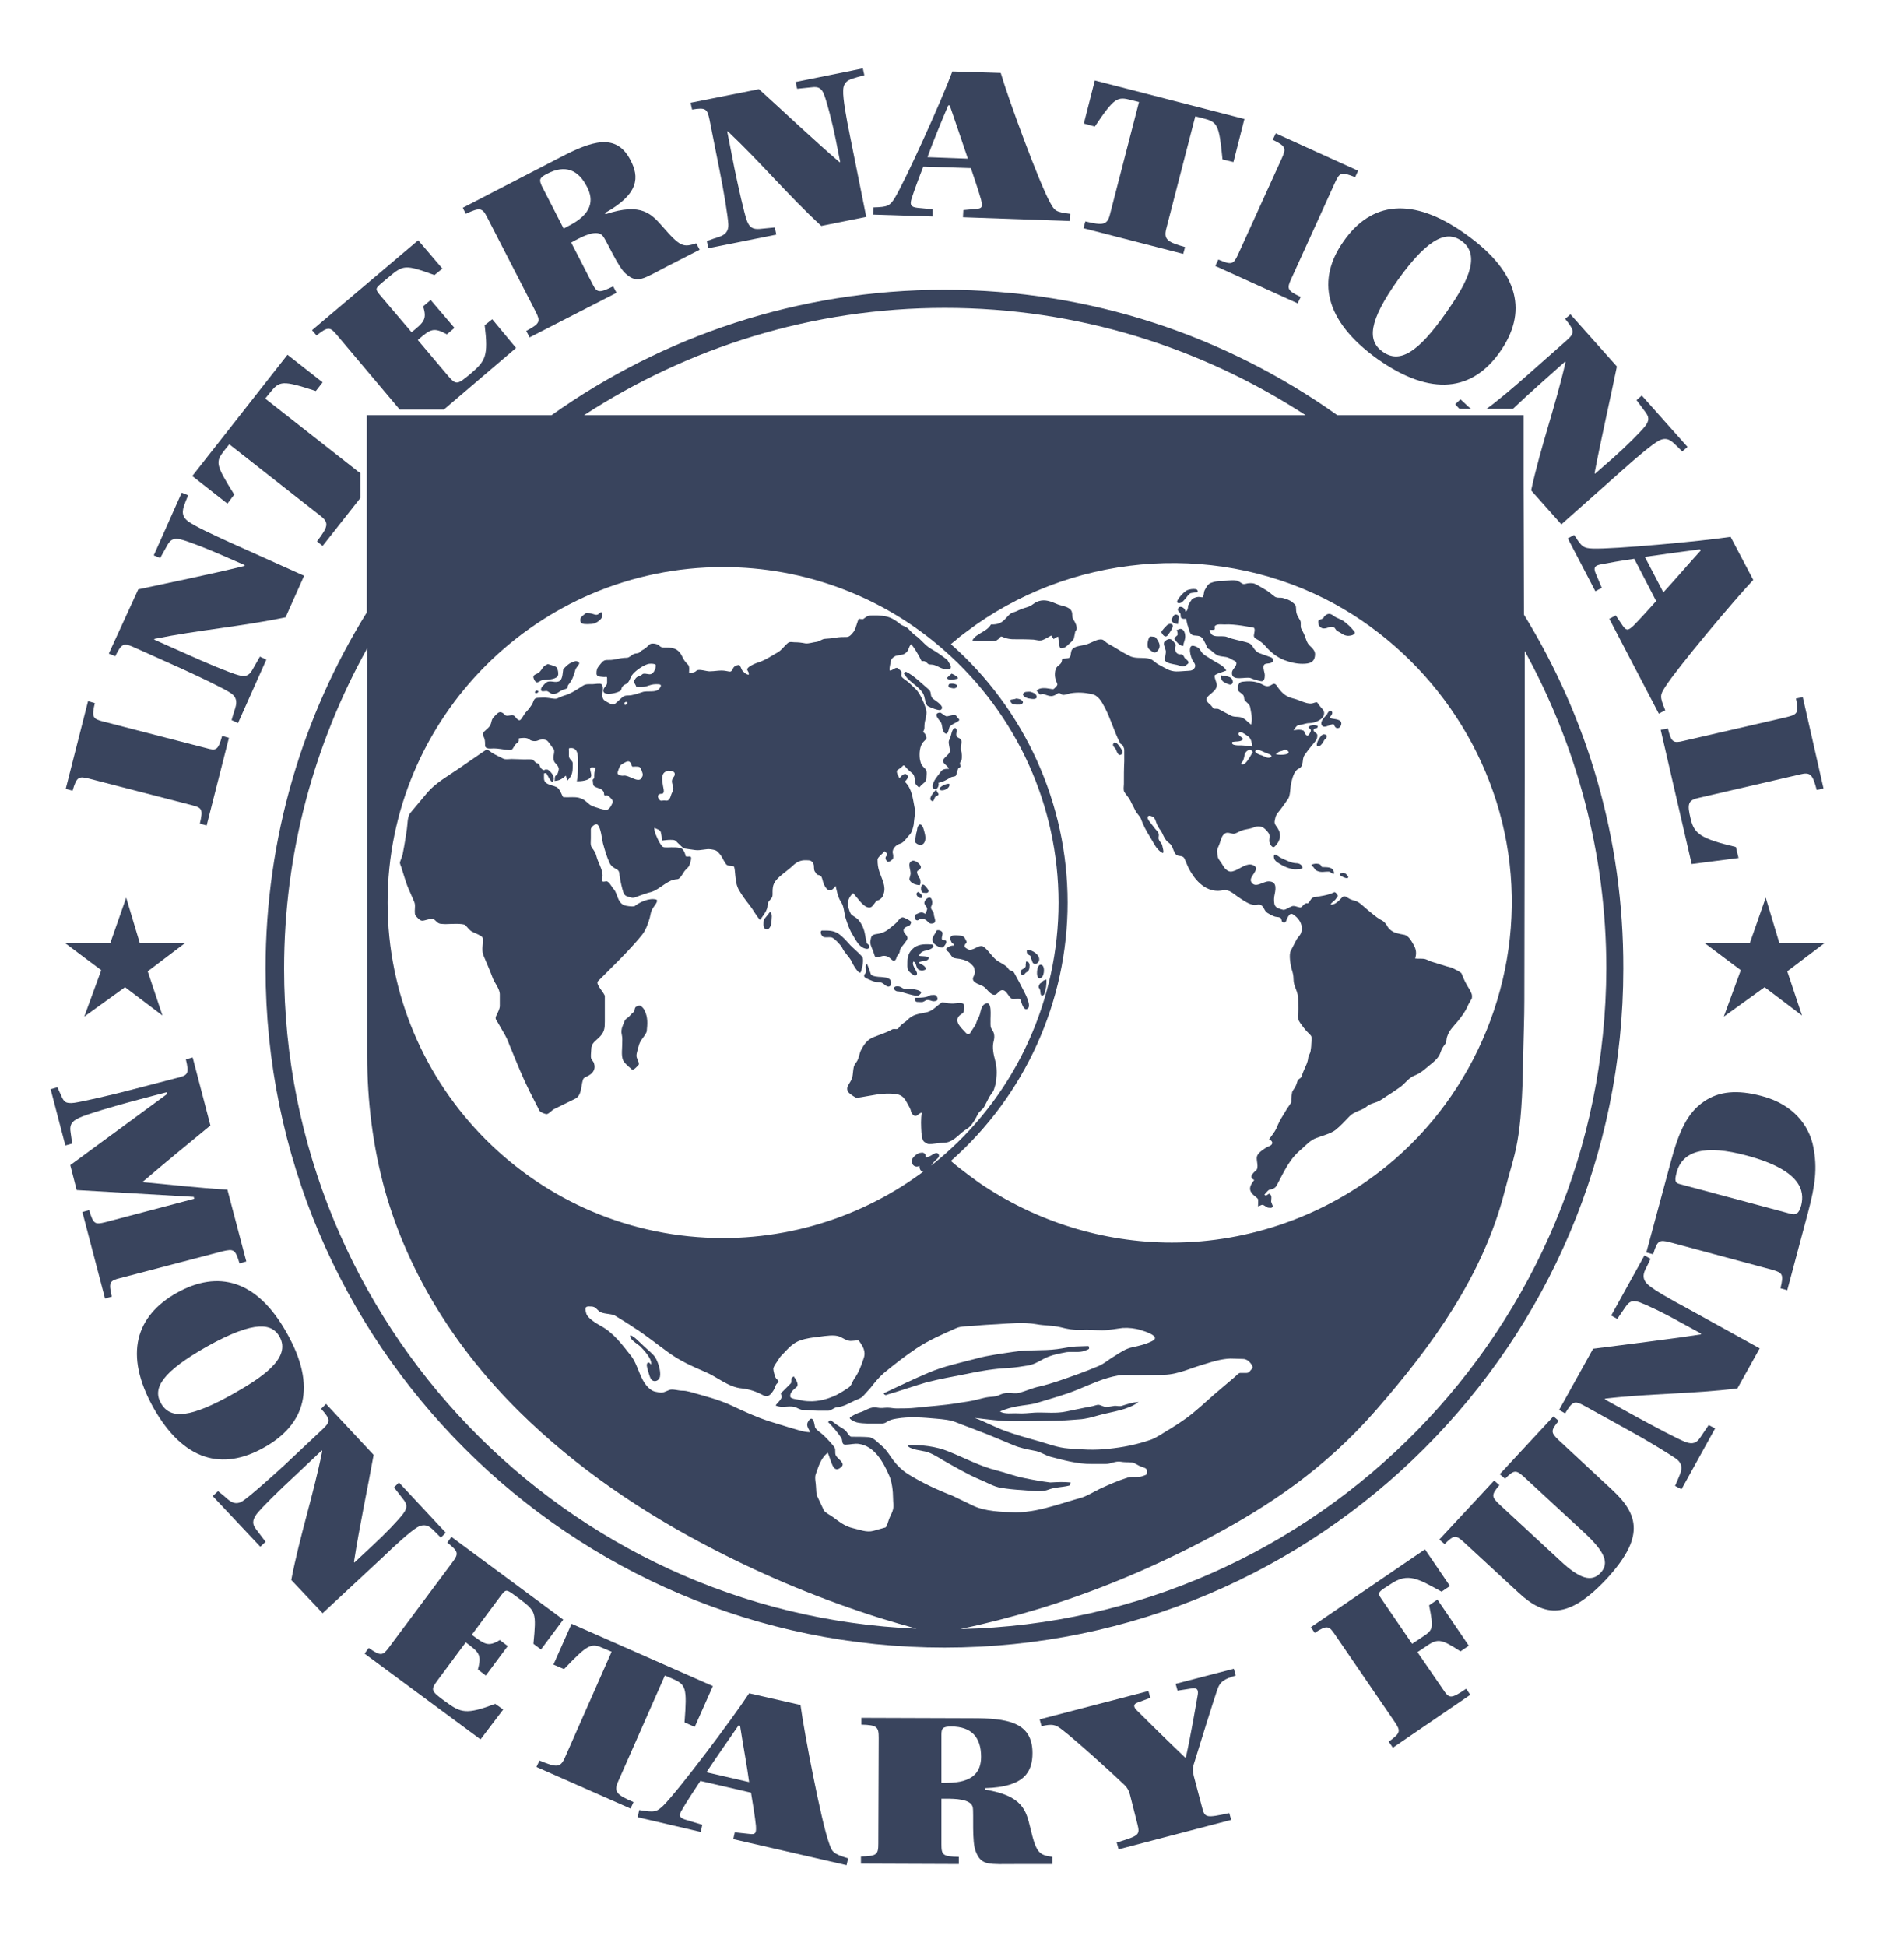 <svg width="504" height="515" viewBox="0 0 504 515" fill="none" xmlns="http://www.w3.org/2000/svg">
<path d="M63.4 334.4L65.2 333.9L60.2 314.9C52.3 314.4 45.3 313.6 37.8 312.9V312.8C43.4 308 50.2 302.4 55.7 297.9L51 279.9L49.2 280.4C50.1 284.2 49.8 284.6 46.9 285.3L34.6 288.5C29.7 289.8 21.8 291.6 19.7 291.9C17.3 292.2 16.9 291.6 16.2 290L15.2 287.8L13.4 288.3L17.3 303.2L19.1 302.7L18.7 299.8C18.4 298 18.7 296.9 20.9 295.9C22.7 295 30.5 292.7 35.4 291.4L44.1 289.1L44.2 289.6L18.6 308.4L20.3 315L51.3 316.8L51.4 317.3L27.9 323.5C25.1 324.2 24.7 324 23.6 320.3L21.8 320.8L27.8 343.7L29.6 343.2C28.7 339.4 29 339 31.8 338.3L58.9 331.2C61.9 330.5 62.3 330.7 63.4 334.4Z" fill="#39445D"/>
<path d="M69.8 383.2C80.8 377.1 84 367.1 75.9 352.8C68 338.7 57.7 336.1 46.8 342.2C36 348.3 32.7 358.4 40.6 372.6C48.6 386.8 58.9 389.3 69.8 383.2ZM42.6 371.4C40.3 367.4 43 363.1 54.8 356.4C67.7 349.2 72.1 350.4 74 353.8C77.2 359.5 69.2 364.7 61.8 368.9C50.6 375.2 45.1 375.9 42.6 371.4Z" fill="#39445D"/>
<path d="M163.6 471.6L176 443.5L177.9 444.3C181.6 445.9 181.9 446.6 181.2 455.9L183.9 457.1L188.7 446.3L151.3 429.8L146.5 440.6L149.3 441.8C155.8 435 156.5 434.8 160 436.4L161.9 437.2L149.5 465.3C148.3 468 147.2 467.8 142.8 466L142 467.7L166.9 478.7L167.7 477C163.3 475.1 162.4 474.3 163.6 471.6Z" fill="#39445D"/>
<path d="M219.4 487.7C217.4 482.1 212.9 458.8 211.9 451.3L198.3 448.2C193.7 455.2 179.6 473.9 175.6 477.9C173.8 479.6 173.3 479.8 169.2 479.1L168.8 481L185.5 484.9L185.9 483L181.6 481.7C179.8 481.2 179.6 480.5 180.5 479.1C181.5 477.3 183.4 474.4 185.4 471.4L198.8 474.5C199.2 477 199.9 481.1 200.1 483.3C200.2 485.1 200.1 485.7 198.2 485.4L194.5 485L194.1 486.8L224.1 493.7L224.5 491.9C220.4 490.6 220.3 490.3 219.4 487.7ZM187 469.1C189.3 465.6 193.3 459.9 195.5 456.7L195.9 456.8C196.6 461.4 197.8 467.8 198.3 471.7L187 469.1Z" fill="#39445D"/>
<path d="M322.2 447.3C323 444.9 324.3 444.4 327.1 443.5L326.6 441.7L311.2 445.7L311.7 447.5L315.6 446.9C317 446.7 317.3 447.4 317 448.9C316.6 451.1 315.3 458.9 313.9 465.2H313.7C309.8 461.5 303.3 455.1 300.9 452.7C300 451.8 300 451.1 301 450.7L304.5 449.4L304 447.6L275.2 455.1L275.7 456.9C278.5 456.3 279.3 456.4 281.1 457.8C284.5 460.4 293.3 468.3 297.7 472.5C298.4 473.2 298.8 473.9 299.1 475L301.1 482.9C301.8 485.7 301.5 485.9 295.6 487.7L296.1 489.5L325.9 481.7L325.4 479.9C319.3 481.2 318.9 481.2 318.2 478.4L316 470.1C315.7 468.8 315.7 468.1 315.9 467.3C317.8 461.1 320.9 451.2 322.2 447.3Z" fill="#39445D"/>
<path d="M382 447.2L375.2 437.3L377.9 435.5C380.7 433.6 381.8 434 386.6 437.1L388.8 435.6L380.5 423.4L378.3 424.9C379.5 431.1 379.4 431.4 376.5 433.3L373.8 435.1L365.6 423.1C364.7 421.8 364.8 421.5 366.4 420.4L368.1 419.3C372.8 416.1 375.5 418 381.6 421.3L383.8 419.8L377.2 410.1L347 430.7L348 432.2C351.3 430.1 351.8 430.3 353.4 432.7L369.2 455.8C370.8 458.2 370.8 458.7 367.6 461L368.7 462.6L389.2 448.6L388.1 447C384 449.8 383.6 449.6 382 447.2Z" fill="#39445D"/>
<path d="M426.8 394.4L412.6 381.2C410.5 379.2 410.4 378.7 412.6 376.1L411.2 374.9L397 390.2L398.4 391.4C400.8 389 401.3 389 403.5 391L419.6 405.9C424.7 410.7 426.1 413.7 423.7 416.3C421.3 418.9 418.1 417.9 413 413.1L396.9 398.2C394.8 396.2 394.7 395.7 396.9 393.1L395.5 391.9L381 407.5L382.4 408.7C384.9 406.2 385.4 406.3 387.5 408.2L402 421.6C408.9 428 415.1 428.8 425.3 417.9C435.3 407 433.9 401 426.8 394.4Z" fill="#39445D"/>
<path d="M466.3 290.1C459.9 288.4 455 288.8 451 291.6C446.6 294.6 444.4 299.6 442.3 307.4L435.8 331.5L437.6 332C438.7 328.3 439.2 328.1 442 328.8L469.1 336.1C471.9 336.9 472.2 337.3 471.3 341L473.1 341.5L478.6 320.9C480.5 313.7 481.1 309.3 480 303.6C478.9 297.9 474.7 292.3 466.3 290.1ZM476.8 319C476.2 321.3 475.4 321.7 473.7 321.2L444.6 313.4C443.3 313.1 443.3 312.3 443.8 310.4C445.3 304.7 451.1 302.8 462.5 305.9C476.9 309.8 477.7 315.3 476.8 319Z" fill="#39445D"/>
<path d="M23.6 206.1L50.7 213.1C53.5 213.8 53.8 214.2 52.9 218L54.7 218.5L60.6 195.3L58.8 194.8C57.7 198.6 57.3 198.8 54.5 198L27.4 191C24.6 190.3 24.2 189.9 25.1 186.1L23.3 185.6L17.4 208.8L19.2 209.3C20.3 205.6 20.8 205.4 23.6 206.1Z" fill="#39445D"/>
<path d="M62 130.9C57 122.9 57 122.3 59.4 119.2L60.7 117.6L84.9 136.6C87.2 138.4 86.8 139.5 83.9 143.3L85.4 144.5L95.4 131.8V125.2C95.1 125 94.7 124.8 94.4 124.5L70.2 105.5L71.5 103.9C74 100.8 74.7 100.6 83.6 103.5L85.4 101.2L76.1 93.9L50.9 126L60.2 133.3L62 130.9Z" fill="#39445D"/>
<path d="M246.9 55.4L242.8 55C241.1 54.8 240.8 54.2 241.3 52.6C241.9 50.7 243.1 47.4 244.4 44.1L257 44.5C257.8 46.9 259.1 50.7 259.7 52.9C260.1 54.6 260.1 55.2 258.4 55.3L255 55.6L254.9 57.5L283.2 58.5L283.3 56.6C279.3 56.1 279.2 55.8 277.9 53.5C275.1 48.4 267 26.5 264.9 19.3L252.1 18.9C249.2 26.7 239.7 47.7 236.8 52.5C235.5 54.5 235 54.8 231.2 54.9L231.1 56.8L246.9 57.3V55.4ZM251 27.9H251.4C252.9 32.3 255 38.4 256.2 42L245.5 41.6C246.9 37.7 249.5 31.4 251 27.9Z" fill="#39445D"/>
<path d="M299.5 26.5L301.5 27L293.8 56.8C293.1 59.6 291.9 59.7 287.3 58.6L286.8 60.4L313.2 67.2L313.7 65.4C309.1 64.1 308 63.4 308.7 60.6L316.4 30.8L318.4 31.3C322.3 32.3 322.7 32.9 323.6 42.2L326.5 42.9L329.4 31.5L289.8 21.3L286.9 32.7L289.8 33.5C295 25.8 295.7 25.5 299.5 26.5Z" fill="#39445D"/>
<path d="M341.8 73.8L353.4 48.3C354.6 45.7 355 45.4 358.7 46.9L359.5 45.2L337.7 35.3L336.9 37C340.4 38.7 340.5 39.2 339.3 41.9L327.7 67.4C326.5 70 326 70.2 322.5 68.7L321.7 70.4L343.5 80.3L344.3 78.6C340.7 76.9 340.6 76.4 341.8 73.8Z" fill="#39445D"/>
<path d="M355.7 63.8C348.5 73.9 350.4 84.8 364.6 95C379 105.2 389.8 103.4 397 93.2C404.3 82.9 402.5 72.3 388 62C373.8 51.8 362.9 53.5 355.7 63.8ZM370.1 74C378.7 62 383.4 61.3 386.8 63.7C392.6 67.8 387.6 75.9 382.7 82.9C375.3 93.4 370.5 96.3 366 93.1C361.9 90.2 362.2 85.1 370.1 74Z" fill="#39445D"/>
<path d="M421.6 145.2C419.2 145.1 418.7 144.8 416.7 141.6L415 142.5L422.3 156.5L424 155.6L422.4 151.8C421.7 150.2 422.2 149.7 423.7 149.4C425.7 149 429.1 148.4 432.6 147.9L438.4 159.1C436.7 161 434 164 432.4 165.6C431.1 166.8 430.6 167.1 429.6 165.7L427.7 162.9L426 163.8L439.1 188.9L440.8 188C439.3 184.3 439.4 184 440.8 181.8C443.9 176.9 458.9 159 464.1 153.5L458.1 142.1C450.1 143.3 427.1 145.4 421.6 145.2ZM450 145.4L450.2 145.7C447.1 149.1 442.9 154 440.3 156.8L435.4 147.4C439.4 146.8 446.3 145.9 450 145.4Z" fill="#39445D"/>
<path d="M477.2 184.5L475.4 184.9C476.2 188.7 475.8 189.1 473 189.8L445.7 196.1C442.9 196.8 442.4 196.5 441.5 192.8L439.6 193.2L447.8 228.7L460.2 227.1L459.5 224.2C450.2 222 448.4 220.7 447.5 216.6C446.6 212.9 446.8 211.8 449.6 211.2L476.4 205C479.2 204.3 479.8 204.9 480.9 209.1L482.7 208.7L477.2 184.5Z" fill="#39445D"/>
<path d="M143.2 436.6L149.1 428.7L119.5 406.8L118.4 408.3C121.4 410.7 121.5 411.2 119.7 413.6L103 436C101.3 438.3 100.8 438.4 97.6 436.2L96.5 437.7L127.2 460.4L133.2 452.5L131.1 451C123.4 453.9 122 453.4 117.9 450.4C114.1 447.6 113.9 447.4 115.8 444.8L123.3 434.7L123.4 434.8C126.7 437.3 127.6 437.9 126.5 441.9L128.6 443.5L134.4 435.7L132.3 434.1C129.2 436 128.3 435.2 125 432.8L124.9 432.7L132.7 422.2C133.8 420.8 134 420.7 135.6 421.8L137.5 423.2C141.9 426.5 142 426.8 141.2 435.1L143.2 436.6Z" fill="#39445D"/>
<path d="M136.6 92.1L130.3 84.5L128.3 86.1C129.3 94.3 128.5 95.5 124.7 98.8C121.1 101.8 120.8 102 118.7 99.6L110.6 90L110.7 89.9C113.9 87.2 114.7 86.5 118.3 88.5L120.3 86.8L114 79.4L112 81.1C113.1 84.5 112.2 85.3 109 87.9V88L100.5 78C99.4 76.6 99.3 76.4 100.8 75.1L102.6 73.6C106.8 70 107.2 70 115 72.8L117.1 71.1L110.7 63.6L82.6 87.4L83.8 88.8C86.8 86.4 87.4 86.5 89.2 88.7L105.8 108.4H117.5L136.6 92.1Z" fill="#39445D"/>
<path d="M129 57.6L141.8 82.5C143.1 85.1 143 85.6 139.3 87.6L140.2 89.3L163.2 77.5L162.3 75.8C158.4 77.7 158 77.5 156.7 74.9L151.2 64.2L152.3 63.6C154 62.7 158.1 60.5 159.6 62.5C160.6 63.7 163.6 70.8 165.7 72.5C168.8 75.2 170.2 73.8 176.8 70.4L185.2 66.1L184.3 64.4C180.9 65.5 180.1 65.4 175.5 60.1C172.5 56.7 169.9 53.5 160.3 56.7L160.1 56.4C169.3 51.3 169.2 46.8 166.9 42.4C163.1 35 156.5 37.4 148.4 41.6L122.5 55L123.3 56.6C127.1 54.8 127.7 55 129 57.6ZM144.8 46C149.6 43.5 153.1 44.9 155.4 49.5C157.2 53 156.8 56.6 150.5 59.8L149.2 60.5L143.4 49.2C142.7 47.6 142.7 47.1 144.8 46Z" fill="#39445D"/>
<path d="M272.7 483.7C271.6 479.2 270.7 475.3 260.8 473.7V473.3C271.3 473 273.3 468.9 273.3 464C273.3 455.7 266.4 454.8 257.3 454.8L228 454.7V456.5C232.2 456.6 232.6 457.1 232.6 460L232.5 488C232.5 490.9 232.1 491.3 227.9 491.4V493.3L253.8 493.4V491.5C249.5 491.4 249.2 491 249.2 488.1V476.1H250.5C252.5 476.1 257.1 476.1 257.5 478.4C257.8 479.9 257.2 487.6 258.3 490.1C259.8 493.9 261.7 493.4 269.1 493.4H278.6V491.5C275 491 274.3 490.5 272.7 483.7ZM250.6 471.9H249.2V459.2C249.2 457.5 249.5 457 251.8 457C257.2 457 259.7 459.9 259.7 465C259.7 468.9 257.7 471.9 250.6 471.9Z" fill="#39445D"/>
<path d="M187.8 31.6L190.5 45.2C191.5 50.1 192.7 57.3 192.8 59.4C192.9 62.4 190.4 62.6 188.8 63.2L187.1 63.8L187.5 65.7L205.5 62.1L205.1 60.2L201 60.6C199.4 60.7 198.4 60.3 197.7 58.4C197 56.5 195.4 49.4 194.4 44.5L192.5 34.8H192.7C201.5 43.1 208.4 51.5 217.4 59.8L229.3 57.4L225 36C224 31.1 223.1 26.1 223.2 24C223.2 21.1 225.5 20.9 227 20.4L228.8 19.9L228.4 18.1L210.6 21.7L211 23.5L214.9 23.1C216.5 22.9 217.5 23.2 218.2 25.2C218.9 27.1 220.2 31.9 221.2 36.8L222.4 42.9H222.2C215.2 36.9 207.2 29.3 200.9 23.6L182.8 27.2L183.2 29C186.8 28.4 187.2 28.8 187.8 31.6Z" fill="#39445D"/>
<path d="M387.9 106.9L386.6 105.7L385.2 107L386.3 108.2H389.4C388.8 107.8 388.3 107.3 387.9 106.9Z" fill="#39445D"/>
<path d="M414.7 90.1L404.3 99.3C400.7 102.5 395.6 106.8 393.5 108.2H400.5C402.5 106.3 404.9 104.1 406.9 102.3L414.3 95.7L414.4 95.9C411.7 107.7 407.9 117.9 405.3 129.8L413.3 138.8L429.5 124.4C433.3 121 437.1 117.8 439 116.7C441.5 115.3 442.8 117.1 444 118.2L445.3 119.5L446.7 118.3L434.6 104.7L433.2 105.9L435.5 109C436.5 110.3 436.7 111.3 435.4 112.9C434.1 114.5 430.6 118 426.9 121.3L422.2 125.4L422.1 125.2C423.8 116.2 426.3 105.4 428 97L415.7 83.2L414.3 84.4C416.9 87.6 416.8 88.2 414.7 90.1Z" fill="#39445D"/>
<path d="M436.3 340.1C434.1 338.2 435.4 336.3 436.1 334.9L436.9 333.2L435.3 332.3L426.5 348.2L428.1 349.1L430.3 345.9C431.2 344.6 432 344 434 344.7C435.9 345.4 440.4 347.5 444.8 350L450.3 353L450.2 353.2C441.1 354.6 430.1 355.9 421.7 357L412.7 373.2L414.3 374.1C416.3 370.8 416.8 370.7 419.4 372.1L431.5 378.8C435.9 381.2 442.1 385 443.8 386.2C446.1 388 444.7 390.1 444.1 391.7L443.4 393.3L445.1 394.2L454 378.1L452.3 377.2L450 380.6C449.1 381.9 448.1 382.4 446.2 381.7C444.3 381 437.9 377.6 433.5 375.2L424.8 370.4L424.9 370.2C436.9 368.8 447.8 369 459.9 367.5L465.8 356.9L446.8 346.4C442.3 344 437.9 341.5 436.3 340.1Z" fill="#39445D"/>
<path d="M110.4 404.3C112.9 402.8 114.3 404.6 115.4 405.7L116.7 407L118 405.7L105.6 392.4L104.3 393.7L106.7 396.8C107.7 398 108 399 106.7 400.7C105.5 402.3 102.1 405.9 98.4 409.3L93.8 413.6L93.7 413.4C95.1 404.3 97.4 393.5 98.9 385.1L86.3 371.6L85 372.9C87.6 375.8 87.5 376.3 85.4 378.3L75.3 387.8C71.6 391.2 66.2 396 64.4 397.2C62 398.9 60.4 396.9 59.1 395.8L57.7 394.7L56.3 396L68.9 409.4L70.3 408.1L67.8 404.8C66.8 403.5 66.7 402.5 67.9 400.8C69.1 399.2 74.3 394.1 78 390.7L85.2 383.9L85.3 384.1C82.9 396 79.4 406.3 77.1 418.2L85.4 427L101.3 412.2C104.8 408.8 108.6 405.4 110.4 404.3Z" fill="#39445D"/>
<path d="M35.4 171.3L48.1 177C52.7 179.1 59.2 182.2 61 183.4C63.5 185 62.3 187.2 61.8 188.9L61.3 190.6L63 191.4L70.5 174.6L68.8 173.8L66.8 177.3C66 178.7 65.1 179.3 63.1 178.7C61.1 178.2 54.4 175.4 49.8 173.3L40.8 169.3L40.9 169.1C52.8 166.7 63.6 165.9 75.6 163.4L80.5 152.4L60.7 143.5C56.1 141.4 51.6 139.3 49.8 138C47.5 136.3 48.6 134.3 49.1 132.8L49.8 131.1L48.1 130.4L40.7 147L42.4 147.7L44.3 144.3C45.1 142.9 45.9 142.3 47.9 142.8C49.9 143.3 54.5 145.1 59.1 147.1L64.8 149.6L64.7 149.8C55.8 152 44.9 154.2 36.6 156L28.8 173L30.5 173.7C32.2 170.3 32.7 170.1 35.4 171.3Z" fill="#39445D"/>
<path d="M29.2 249.6L33.4 237.6L37 249.6H49L39.1 257.1L43 268.8L33.1 261.3L22.3 269.1L26.8 256.8L17.2 249.6H29.2Z" fill="#39445D"/>
<path d="M463.2 249.6L467.4 237.6L471 249.6H483L473.1 257.1L477 268.8L467.1 261.3L456.3 269.1L460.8 256.8L451.2 249.6H463.2Z" fill="#39445D"/>
<path d="M403.4 162.7C403.4 149.7 403.3 136.9 403.3 127.6C403.3 121.6 403.3 115.8 403.3 109.9C397.4 109.9 392.5 109.9 386.6 109.9C375.7 109.9 364.9 109.9 354 109.9C324.6 89 288.7 76.7 250 76.7C211.3 76.7 175.4 89 146 109.9C134.1 109.9 122.2 109.9 110.4 109.9C106 109.9 101.6 109.9 97.1 109.9C97.1 120.2 97.1 130.6 97.1 140.9C97.1 148 97.1 155 97.1 162.1C80.1 189.5 70.3 221.8 70.3 256.4C70.3 355.5 150.9 436.1 250 436.1C349.1 436.1 429.7 355.5 429.7 256.4C429.8 222.1 420.2 190 403.4 162.7ZM399.6 228.6C403.1 258.9 390.6 289.5 367 308.7C351 321.7 330.8 328.9 310.2 328.9C292 328.9 274.1 323.3 259.1 313C257.4 311.8 255.7 310.5 254 309.2C253.2 308.6 252.4 307.9 251.7 307.3C271.3 290 282.6 265.1 282.6 238.9C282.6 212.7 271.3 187.8 251.7 170.5C252.1 170.2 252.4 169.9 252.8 169.6C253.7 168.8 254.7 168 255.7 167.3C282.8 146.7 320.3 143.2 350.7 158.5C377.5 172.1 396.2 198.8 399.6 228.6ZM297 372.1C296.4 372.3 295.7 372.1 295.1 372.1C294.3 372.2 293.6 372.4 292.8 372.4C291.9 372.4 291.1 371.6 290.3 371.9C289.6 372.1 288.9 372.3 288.1 372.4C286.2 372.8 284.2 373.2 282.3 373.6C279.6 374.2 276.7 373.8 274 373.9C272.5 374 270.9 374.2 269.4 374.1C268 374 265.9 374.4 264.7 373.6C266.4 372.9 267.7 372.5 269.5 372.2C271.2 371.9 273 371.8 274.6 371.3C278.2 370.2 281.9 369.2 285.3 367.8C288.7 366.4 292.3 364.7 295.9 364.1C297.4 363.8 299.1 364 300.6 364C303.1 364 305.6 363.9 308.1 363.9C312 363.8 315.4 362 319.1 361C321.3 360.3 323.4 359.7 325.7 359.6C326.8 359.6 327.9 359.7 328.9 359.7C329.5 359.7 329.7 359.8 330.3 360.1C330.7 360.4 332 361.7 331.4 362.3C330.9 362.8 330.7 363.4 330 363.4C329.4 363.4 328.8 363.4 328.3 363.4C327.8 363.4 327.1 364.3 326.7 364.6C324.9 366.1 323.2 367.6 321.4 369.1C319 371.2 316.6 373.5 314 375.4C312.6 376.4 311.1 377.4 309.6 378.3C308 379.2 306.3 380.5 304.6 381.1C300.8 382.4 297.3 383.1 293.3 383.5C289.8 383.9 286.3 383.7 282.8 383.4C280 383.2 277.5 382.2 274.7 381.4C271.8 380.6 269 379.8 266.2 378.8C263.4 377.8 260.7 376.3 258 375.3C261.5 375.7 264.8 376.2 268.3 376.2C272.4 376.2 276.5 376.1 280.6 376C282.3 376 283.9 375.8 285.6 375.7C287.5 375.6 289.1 375.1 290.9 374.6C294.5 373.6 298.4 373.3 301.4 371.1C299.7 371.2 298.6 371.6 297 372.1ZM250 305.6C233.8 319.8 213 327.7 191.4 327.7C142.4 327.7 102.6 287.9 102.6 238.9C102.6 189.9 142.4 150.1 191.4 150.1C213 150.1 233.8 157.9 250 172.2C269.2 189.1 280.2 213.4 280.2 238.9C280.2 264.4 269.2 288.8 250 305.6ZM250.1 81.5C285.3 81.5 318.1 92 345.6 109.9C344.2 109.9 342.7 109.9 341.3 109.9C320.7 109.9 300.1 109.9 279.5 109.9C257.3 109.9 235.1 109.9 212.8 109.9C193.4 109.9 174 109.9 154.6 109.9C182.1 92 214.9 81.5 250.1 81.5ZM75.2 256.4C75.2 225.7 83.2 196.8 97.2 171.6C97.2 183.2 97.2 194.9 97.2 206.5C97.2 226.1 97.2 245.8 97.2 265.4C97.2 270.1 97.2 274.8 97.2 279.5C97.2 291.5 98.7 303.5 101.9 315.1C108.2 337.5 121 357.4 137.5 373.7C152.5 388.5 170.2 400.5 188.9 410.1C203 417.4 217.8 423.5 233 428.3C236.2 429.3 239.4 430.2 242.6 431.1C149.7 427.2 75.2 350.3 75.2 256.4ZM240.4 390.2C238.5 389 237 387.4 235.8 385.6C235.1 384.6 234.4 383.5 233.4 382.7C232.4 381.9 231.3 380.5 229.9 380.4C228.4 380.3 226.9 380.3 225.4 380.3C224.9 380.3 224.4 379.4 224.1 379C223.6 378.4 223.1 378.1 222.4 377.7C221.9 377.4 221.3 377 220.8 376.6C219.9 376 220 375.6 219.2 376.4C220.5 377.7 221.7 379.1 222.7 380.6C223.1 381.2 222.7 382.4 223.8 382.4C224.9 382.4 226.3 382 227.4 382.2C231.5 382.8 233.8 387 235.3 390.4C236.1 392.1 236.4 394.7 236.4 396.6C236.4 397.5 236.6 398.6 236.4 399.5C236.2 400.4 235.6 401.3 235.3 402.2C235.2 402.5 234.7 404.2 234.4 404.3C233.3 404.6 232.2 404.9 231.2 405.2C229.4 405.7 227.6 404.9 225.8 404.5C223.6 404 222.2 402.8 220.4 401.5C219.9 401.1 218.4 400.4 218.1 399.8C217.5 398.6 217 397.4 216.4 396.2C216 395.4 216.1 394.6 216 393.6C216 392.7 215.6 391.2 215.9 390.3C216.7 388.1 217.2 386.1 219.1 384.5C219.6 385.6 219.8 386.6 220.3 387.7C220.9 389.2 221.8 389.2 222.8 388.2C223.7 387.3 222 386.3 221.5 385.6C221.1 385.1 221.1 384.9 221.1 384.2C221.1 383.3 221 383.2 220.5 382.6C219.7 381.6 218.9 380.8 218 379.9C217.4 379.3 215.8 378.4 215.7 377.6C215.6 376.9 215.2 374.5 214.1 376C213.2 377.2 213.9 377.9 214.5 379.1C212.6 379.1 210.7 378.3 208.8 377.8C207.1 377.3 205.3 376.7 203.6 376.2C200.2 375.1 197 373.6 193.8 372.1C190.2 370.4 186.4 369.5 182.6 368.4C181.8 368.2 181.3 368.1 180.5 368.1C179.6 368.1 178 367.6 177.2 367.9C176.4 368.2 175.6 368.7 174.8 368.6C173.6 368.4 173 368.4 172.1 367.7C169.3 365.5 169.1 361.4 166.9 358.7C164.7 355.9 162.3 352.7 159.1 351C157.9 350.3 155.6 349 155.2 347.7C155 346.9 154.6 345.8 155.8 345.8C157.3 345.8 157.4 345.9 158.5 347C159.4 347.9 161.8 347.6 162.9 348.3C164.5 349.3 166.2 350.3 167.8 351.4C171 353.4 174 355.9 177.1 358.1C180 360.2 183.3 361.7 186.6 363.1C189.8 364.4 192.8 367.2 196.4 367.5C198.3 367.7 200.1 368.3 201.8 369.2C202.7 369.7 203.2 369.7 203.9 369.1C204.6 368.4 205 367.7 205.3 366.8C205.4 366.4 205.8 366.1 206.1 365.8C206.2 365.6 205.6 365 205.4 364.8C205.1 364.4 204.7 362.8 204.7 362.3C204.8 361.5 205.7 360.5 206.1 359.8C206.5 359 207.3 358.4 207.9 357.7C209 356.5 210.3 355.3 211.8 354.8C213.5 354.2 215.2 354 217 353.8C218.5 353.6 220.9 353.2 222.3 353.8C223.2 354.2 224 354.8 224.9 354.9C225.3 355 227.2 354.7 227.3 354.8C228.4 356.3 229.3 357.7 228.6 359.6C227.9 361.7 227.3 363.3 226.1 365C225.6 365.7 225.4 366.8 224.6 367.3C223.6 368 222.6 368.6 221.5 369.2C219.4 370.2 217.4 370.8 215.1 370.9C214 370.9 213 370.9 211.9 370.6C211.2 370.4 209.3 370.3 209.2 369.7C209 368.6 210.1 367.8 210.9 367.1C211.6 366.4 210.5 364.9 210.1 364.3C209.9 364.5 209.5 364.7 209.5 365C209.5 365.3 209.5 366 209.3 366.2C208.6 366.9 208 367.5 207.3 368.2C207.2 368.3 206.7 368.7 206.7 368.9C206.8 369.2 207 369.8 206.8 370.1C206.4 370.9 205.8 371.3 205.3 372C206.9 372.8 208.6 372 210.3 372.4C211 372.6 211.8 373.2 212.6 373.2C213.9 373.2 215.2 373.4 216.5 373.4C217.4 373.4 218.4 373.4 219.3 373.4C220 373.4 220.7 372.6 221.5 372.5C223.4 372.3 224.6 371.5 226.3 370.7C227 370.4 228 370.1 228.5 369.5C229.1 368.8 229.8 368.1 230.4 367.4C231.5 366 232.6 364.6 234 363.4C236.8 361.1 239.6 358.9 242.6 356.9C245.9 354.7 249.4 353.2 253 351.6C254.4 350.9 256.6 351.1 258.2 350.9C260.1 350.7 262.1 350.6 264 350.5C267.4 350.3 270.8 349.9 274.3 350.5C276.4 350.9 278.6 350.8 280.7 351.3C282.6 351.8 284.3 352.1 286.3 352C288.1 351.9 289.9 352.1 291.8 352.1C293.6 352.1 295.4 351.7 297.2 351.5C298.8 351.4 300.6 351.6 302.1 352.1C303.1 352.4 307.3 353.7 305.1 354.9C303.4 355.8 301.6 356.2 299.8 356.6C298.1 356.9 296.5 358 295.1 358.9C293.5 359.8 292.3 361 290.5 361.7C288.8 362.4 287.1 363.1 285.4 363.7C282 364.9 278.6 366.2 275.1 367C273.2 367.4 271.6 368.2 269.7 368.7C268.9 368.9 267.8 368.7 266.9 368.7C265.8 368.7 265.3 368.9 264.2 369.4C263.4 369.7 262.4 369.7 261.6 369.8C260.7 369.9 259.8 370.2 258.9 370.4C257.1 370.9 255.2 371.1 253.4 371.4C249.8 372 246.2 372.2 242.6 372.6C240.8 372.8 239.1 372.8 237.3 372.8C236.5 372.8 235.7 372.6 234.9 372.6C234 372.6 233.3 372.8 232.3 372.6C230.3 372.2 229.3 373.4 227.5 373.9C226.6 374.2 225.9 374.6 225.1 375.1C224.3 375.6 226.7 376.5 226.8 376.5C228.6 376.9 230.7 376.8 232.6 376.8C233.5 376.8 233.9 376.9 234.7 376.4C235.6 375.8 236.2 375.7 237.3 375.5C240.7 374.9 244.3 375.2 247.7 375.5C249.8 375.7 251.5 375.8 253.4 376.6C255.1 377.3 256.9 377.9 258.6 378.6C261.9 379.8 265 381.2 268.2 382.5C270.1 383.3 271.8 383.6 273.8 384C275.3 384.2 276.6 385.2 278.1 385.6C281.5 386.5 285.2 387.5 288.8 387.5C290.1 387.5 291.4 387.5 292.7 387.5C294 387.5 295.2 386.7 296.6 386.9C297.6 387.1 298.6 387 299.6 387.1C300.4 387.2 301.1 387.8 301.8 388.1C303.3 388.7 303.9 388.5 303.5 390.3C302.8 390.6 302.1 390.9 301.4 390.9C300.5 391 299.3 390.8 298.5 391.1C296 391.9 293.7 392.9 291.3 394C289.6 394.8 287.8 396 286 396.5C283.8 397.1 281.7 397.8 279.6 398.4C276.1 399.4 272.6 400.3 268.9 400.3C265.2 400.2 260.6 400.1 257.3 398.4C255.6 397.6 253.8 396.7 252.1 395.9C248.2 394.4 244.1 392.5 240.4 390.2ZM254.2 431.2C260.8 429.8 267.4 428.1 273.8 426.2C290.2 421.3 306 414.6 321.1 406.5C335.4 398.8 350.3 389.2 364.2 373.3C379.2 356.1 392.6 337.6 398.3 315.3C401 304.6 402.9 303 403.2 279.1C403.3 274.5 403.5 269.3 403.5 264.8C403.5 243 403.6 227.9 403.6 206C403.6 197.1 403.6 184.9 403.6 172.3C417.3 197.3 425.2 225.9 425.2 256.3C425 351.5 348.8 429.1 254.2 431.2Z" fill="#39445D"/>
<path d="M264.9 393.8C266.7 394.1 268.6 394.3 270.4 394.4C272.6 394.5 275.4 395.1 277.5 394.3C279.3 393.6 281.2 393.7 283.1 393.2C283.3 393.2 283.3 392.5 283.4 392.4C281.5 392.2 279.9 392.3 278 392.4C275.6 392.1 273.4 391.7 271 391.2C268.5 390.7 266.2 389.8 263.8 389.2C259.4 388.1 255.3 385.9 251.1 384.2C247.7 382.8 243.8 382.4 240.2 382.5C240.5 383.7 244.4 384 245.3 384.3C246.7 384.7 248.3 385.7 249.6 386.5C252.8 388.3 256 390.2 259.3 391.6C261.1 392.3 263 393.5 264.9 393.8Z" fill="#39445D"/>
<path d="M170.2 356.1C169.2 355.2 168.1 353.9 166.9 353.4C166.3 354.3 168.8 355.8 169.4 356.3C170.2 357.1 172.8 359.8 172.3 361.2C171.9 360.5 171.3 360.4 171.2 361.3C171.2 361.7 171.5 362.7 171.6 363.1C171.8 363.7 172 364.6 172.4 365.1C173.1 366 174.5 365.5 174.7 364.4C175 362.9 174.2 360.5 173.4 359.2C172.6 358.1 171.2 357.1 170.2 356.1Z" fill="#39445D"/>
<path d="M235 369.1C238.4 368.1 241.8 366.9 245.2 365.9C248.7 365 252.2 364.4 255.7 363.7C259.4 362.9 263 362.3 266.8 362.1C268.7 362 270.5 361.7 272.3 361.4C273.9 361.1 275.2 360.2 276.6 359.5C278.5 358.6 280.2 358.3 282.3 357.9C283.8 357.7 285.9 358.1 287.2 357.5C287.4 357.4 288.3 357.2 288.3 356.9C288.2 356.2 288.3 356.3 287.6 356.3C286.6 356.3 285.6 356.4 284.7 356.4C283.1 356.5 281.4 356.9 279.8 357.1C276 357.6 272.2 357.2 268.4 357.8C265.1 358.3 261.7 358.7 258.4 359.6C254.3 360.7 249.9 361.6 245.9 363.3C241.9 365 237.9 366.9 233.9 368.8C234.2 369.4 234.6 369.3 235 369.1Z" fill="#39445D"/>
<path d="M149.1 177.1C150.3 175.9 150.8 175.4 152.3 175C152.7 174.9 153.5 175.3 153.3 175.7C153 176.3 152.5 176.7 152.3 177.3C151.9 178.8 151.5 180 150.5 181.2C149.9 181.9 150.8 182 149.6 182.4C148.9 182.6 148.5 182.8 147.9 183.2C147.5 183.5 146.9 183.7 146.4 183.7C145.7 183.7 145.2 182.9 144.6 182.9C144.2 182.9 143.2 183.2 143.2 182.6C143.2 181.8 143.8 181.5 144.3 180.9C145.4 179.8 146.6 180.8 147.8 180.4C149 180.1 148.9 178.1 149.1 177.1Z" fill="#39445D"/>
<path d="M141.9 182.8C142.4 182.7 142.8 183.1 142.2 183.4C141.7 183.7 141.3 183.2 141.9 182.8Z" fill="#39445D"/>
<path d="M250.8 174.7C249.4 173.6 248 172.6 246.4 171.7C244.8 170.8 243.8 169.2 242.3 168.2C241.6 167.7 241 167 240.4 166.4C239.8 165.8 238.9 165.7 238.3 165.2C236.7 163.9 235.5 163.2 233.5 163C232.7 162.9 232 162.9 231.2 162.9C229.9 162.9 229.6 163 228.6 163.8C228.4 164 227.7 163.8 227.4 163.8C227.2 163.8 227 164.7 226.9 164.9C226.6 165.7 226.4 166.7 225.9 167.3C225.4 167.9 224.9 168.6 224.1 168.6C223.1 168.6 222.2 168.6 221.1 168.8C220.2 169 219.3 169 218.3 169.1C217.5 169.2 216.9 169.8 216.1 169.9C215.2 170 214.1 170.4 213.2 170.3C212.2 170.1 211.3 170 210.3 170C209 169.9 208.9 169.8 208 170.7C207.4 171.3 206.8 172.1 206 172.6C204.2 173.6 202.7 174.7 200.8 175.3C199.9 175.6 199 176 198.3 176.5C197.1 177.4 198.4 177.5 198.2 178.6C197.4 178.5 197 178 196.5 177.5C196.3 177.3 195.9 175.9 195.6 176C194.9 176.1 194.3 176.3 194 177C193.5 178 193.4 177.8 192.2 177.6C190.7 177.3 189.3 177.7 187.8 177.7C187 177.7 185 177 184.4 177.5C183.8 178.1 183.3 178 182.4 178.1C182.4 177.4 182.6 176.4 182.1 175.9C181.4 175.2 181 174.7 180.6 173.8C179.7 171.9 178.5 171.4 176.5 171.4C175.5 171.4 175.1 171.5 174.4 170.8C174 170.4 172.4 170.1 171.9 170.6C171.3 171.2 170.8 171.7 170 172.1C169.6 172.3 169.5 172.6 169.1 172.8C168.7 173 168.2 172.9 167.8 173.1C167.1 173.4 166.6 174.1 165.9 174.1C164.8 174.1 164 174.3 162.9 174.5C162.1 174.7 161.4 174.7 160.6 174.7C159.6 174.7 159.2 175.5 158.6 176.2C158 176.9 157.9 177.4 157.9 178.3C157.9 179.2 159.1 179.1 159.9 179.2C160.4 179.2 160.7 179 160.7 179.5C160.7 179.9 160.7 180.3 160.7 180.7C160.7 181.6 159.7 181.9 159.7 182.8C159.7 184.4 163.6 183.4 164.3 182.8C164.5 182.6 164.5 182 164.8 181.7C165.1 181.3 165.4 181.2 165.8 181C166.6 180.6 166.8 179.4 167.3 178.7C168.1 177.6 170.1 176.2 171.4 175.8C171.9 175.6 173.6 175.6 173.6 176.1C173.6 176.9 173.2 178 172.4 178.4C171.8 178.7 170.5 178 170 178.5C169.3 179.2 168.7 178.8 168.1 179.8C167.8 180.3 167.6 180.5 168 180.9C168.1 181 168.5 181.8 168.4 181.8C169.2 181.8 170.2 181.9 171 181.7C171.9 181.4 172.7 181.1 173.6 181.1C174.7 181.1 175.4 181.1 174.6 182.2C173.7 183.5 171.3 182.7 170 183.2C169.1 183.5 168.2 183.8 167.2 184C166.2 184.2 165.6 183.9 164.8 184.5C164.1 185.1 163.5 185.7 162.8 186.3C162.2 186.9 160.8 185.8 160.3 185.6C158.5 184.6 160.3 182.2 159.2 181.1C158.9 180.8 157.3 181.1 156.8 181.1C155.8 181.1 155.1 181 154.3 181.5C152.9 182.4 151.3 183.5 149.7 184C148.9 184.2 148.2 184.6 147.4 184.9C146.9 185.1 145.3 184.7 144.8 184.7C144.1 184.6 143.3 184.7 142.6 184.7C141.2 184.7 141.4 185.4 140.8 186.5C140.4 187.1 139.9 187.8 139.4 188.3C138.7 189 138.4 189.9 137.8 190.5C137.2 191.1 136.4 189.6 136 189.4C135.3 189.1 134.1 189.8 133.6 189.2C133 188.5 132.3 188.2 131.6 188.9C130.9 189.6 130.3 190 130.1 191C129.9 191.9 129.7 192.2 129.1 192.8C128.5 193.4 127.5 193.9 127.9 194.7C128.4 195.7 128.4 196.2 128.4 197.3C128.4 198.4 130 198.1 130.7 198.1C131.9 198.1 133.2 198.4 134.4 198.5C135.8 198.7 135.6 198.2 136.4 197.1C136.6 196.8 137.1 196.6 137.3 196.2C137.5 195.7 137 195.5 137.6 195.4C138.3 195.3 139.5 195.2 140.1 195.7C140.6 196.2 141.8 196.3 142.4 196C143 195.7 144.3 195.6 144.9 196.1C145.5 196.7 145.9 197.5 146.5 198.2C147 198.7 146.4 200.1 146.5 200.7C146.6 201.5 146.7 201.7 147.2 202.2C147.6 202.6 148 203.2 147.9 203.7C147.7 204.6 147.7 204.9 147 205.4C146.8 205.6 146.9 206.4 146.8 206.7C148.2 206.6 148.7 206.2 149.8 205.3C149.9 205.7 150 206.2 150.2 206.6C151.7 205.1 151.6 204 151.6 202C151.6 201.3 150.6 201 150.6 200.1C150.6 199.7 150.6 199.3 150.6 198.9C150.6 198.1 150.4 198 151.2 198C153.2 198 153 200.6 153 202C153 203.6 153 205.3 152.7 206.8C153.7 206.8 156.1 206.7 156.5 205.4C156.6 204.9 156.2 204 156.2 203.5C156.2 202.9 157.2 203.2 157.7 203.2C157.3 204.2 157.3 204.8 157.3 205.8C157.3 206.2 156.8 206.2 156.9 206.6C157 206.9 156.9 207.7 157.2 208C157.6 208.5 158.9 208.6 159.4 209.1C159.8 209.5 159.9 209.7 159.9 210.2C160 210.9 160.3 210.4 160.9 210.6C161.3 210.8 162.4 211.9 162.2 212.3C162 212.9 161.5 214 160.8 214.3C160.3 214.5 158.9 214.1 158.4 213.9C157.5 213.6 156.5 213.4 155.8 212.7C154.9 212 154.8 211.7 153.7 211.3C152.9 211 152.2 211 151.4 211C151.1 211 149.1 211.1 149 210.9C148.6 210.1 148.3 209.2 147.7 208.6C146.8 207.7 144 208 144 206C144 205.6 144 205.2 144 204.8C144 204.6 144.6 204.6 144.7 204.8C145.1 205.5 145.5 206.4 146.1 207C146.9 206.5 146.6 205.7 146.2 204.9C146 204.6 145.8 204.4 145.5 204.1C144.9 203.6 145.1 203.7 144.4 203.7C143.8 203.7 144.4 204.1 143.6 203.7C143.3 203.5 143 203.1 142.9 202.8C142.7 202.2 142.7 202.2 142.1 202C141.6 201.8 141.4 201.3 141 201.1C140.4 200.9 139.5 201 138.8 201C137.7 201 136.5 200.9 135.4 200.9C134.7 200.9 133.8 201.1 133.2 200.8C132.2 200.3 131.3 199.9 130.3 199.3C130 199.1 129 198.3 128.8 198.4C128.3 198.7 127.8 199.1 127.3 199.4C125.3 200.8 123.2 202.2 121.2 203.6C118.4 205.5 115.4 207.2 113.2 209.7C111.7 211.5 110.1 213.4 108.6 215.2C107.8 216.2 107.9 218.3 107.7 219.5C107.4 221.5 107.1 223.5 106.7 225.5C106.6 226.4 106.2 227.3 105.9 228.1C105.7 228.6 106.3 229.5 106.4 230.1C107 231.9 107.5 233.9 108.3 235.6C108.7 236.6 109.2 237.6 109.6 238.6C110 239.4 109.8 240.3 109.8 241.1C109.8 242.3 109.9 242.3 110.7 243.1C111.6 244 111.9 243.7 113.2 243.4C114.5 243.1 114.5 242.9 115.5 243.9C116.3 244.7 116.8 244.5 117.9 244.6C118.7 244.6 122.7 244.3 123.2 244.9C123.8 245.5 124.3 246.3 125 246.6C125.6 247 127.3 247.5 127.7 248.1C128 248.6 127.7 250.4 127.7 251C127.7 251.9 127.7 252.3 128.1 253.2C128.9 255.1 129.7 256.9 130.4 258.8C130.9 260.2 132.3 261.7 132.3 263.2C132.3 264.2 132.3 265.2 132.3 266.3C132.3 267.1 131.6 268.3 131.3 269C131 269.7 131.4 270 131.8 270.7C132.4 271.8 133.1 272.9 133.7 274C134.4 275.2 134.8 276.6 135.4 277.9C136.9 281.6 138.4 285.3 140.2 288.9C141.1 290.6 141.9 292.3 142.8 294C143 294.4 144.3 294.9 144.7 294.9C145.4 294.8 146.1 293.8 146.8 293.5C148.6 292.6 150.5 291.7 152.3 290.8C153.9 290 153.8 287.7 154.2 286.2C154.4 285.3 154.6 285.3 155.4 284.9C156.9 284.2 157.8 283.1 157.2 281.3C157 280.9 156.6 280.5 156.5 280.2C156.3 279.6 156.5 278.5 156.5 277.9C156.5 276.1 157.5 275.7 158.6 274.6C160 273.2 160.1 272.2 160.1 270.4C160.1 268.2 160.1 265.9 160.1 263.7C160.1 262.9 157.5 260.5 158.3 259.7C159.4 258.6 160.6 257.4 161.7 256.3C164.6 253.4 167.4 250.6 169.9 247.5C170.9 246.3 171.6 244.4 172 242.9C172.2 242 172.3 241.2 172.8 240.4C173 240 174.5 238.4 173.7 238.1C171.8 237.6 169.3 238.8 167.9 239.9C167.3 240 165.7 239.8 165.2 239.6C163.4 238.8 163.5 236.6 162.5 235.4C162 234.9 161.4 233.6 160.7 233.3C160.4 233.2 159.7 233.5 159.5 233.3C159.3 233.2 159.5 231.9 159.5 231.7C159.5 230.1 158.3 228.3 157.9 226.7C157.7 225.8 157.3 225.2 156.7 224.4C156.2 223.7 156.4 222.7 156.4 221.9C156.4 221.1 156.4 220.3 156.4 219.5C156.4 218.9 157.7 217.8 158.2 218.3C159.1 219.2 159.3 222 159.6 223.2C160.1 225 160.6 226.8 161.4 228.5C161.9 229.4 162.5 229.7 163.4 230.2C164.1 230.6 163.9 231.6 164.1 232.3C164.3 233.6 164.6 234.9 165 236.2C165.4 237.3 166.1 237.3 167.2 237.6C167.9 237.8 169.1 237.1 169.8 236.9C170.7 236.6 171.5 236.3 172.4 236.1C174 235.6 175.5 234.2 177 233.4C177.9 232.9 178.4 232.8 179.4 232.7C180 232.6 180.8 231.2 181.1 230.7C181.5 230.1 182.3 229.6 182.5 229C182.6 228.6 183.4 226.7 182.6 226.7C182.4 226.7 181.5 226.8 181.5 226.6C181.4 226 181.1 225.3 180.7 224.8C180 224.1 177.7 224.3 176.7 224.3C175.4 224.3 175.4 224.3 174.7 223.2C174.2 222.4 173.9 221.6 173.5 220.7C173.3 220.1 173.2 219.8 173.2 219.1C173.7 219.4 174.7 219.6 174.9 220.2C175.1 221 175.2 221.6 175.2 222.5C176 222.4 176.7 222.3 177.5 222.3C178.7 222.3 178.7 222.4 179.5 223.2C179.9 223.5 180.7 224.5 181.2 224.6C182.1 224.7 183.1 224.9 184 225C185.5 225.2 186.8 224.6 188.2 224.8C189.3 225 189.6 225 190.3 225.8C190.9 226.4 191.2 227.1 191.6 227.8C192.3 228.9 192.2 229.1 193.5 229.2C194.5 229.3 194.3 229.3 194.5 230.3C194.7 232 194.7 233.9 195.5 235.4C196.4 237 197.4 238.3 198.5 239.7C199.5 241 200.1 242.3 201.2 243.5C202 242.3 203.2 241 203.2 239.5C203.2 238.8 203.6 238.5 204 238C204.6 237.4 204.5 236.9 204.5 236.1C204.5 234.2 204.9 233.4 206.3 232.1C207.4 231.1 208.6 230.3 209.7 229.3C210.8 228.2 211.9 227.6 213.5 227.7C214.4 227.7 214.9 227.8 215.3 228.6C215.6 229.2 215.3 230.1 215.7 230.7C215.9 230.9 216.1 231.4 216.3 231.5C216.6 231.6 217.1 231.7 217.3 231.9C217.7 232.3 217.8 233.5 218.1 234.1C219 236 220 236.2 221.2 234.5C221.5 235.8 221.8 237.5 222.6 238.7C223.5 240 223.4 241.7 223.9 243.2C224.4 244.7 224.9 246.2 225.8 247.6C226.6 248.9 227.4 250.7 229.1 251.1C229.8 251.3 230.3 251 230 250.2C229.9 249.9 229.4 249.8 229.4 249.5C229.3 249 229.2 248.5 229.1 248C228.9 246.5 228.4 244.9 227.4 243.7C226.9 243 226.2 242.7 225.5 242.2C225 241.8 224.8 240.9 224.6 240.3C224.2 238.7 224.6 237.6 225.8 236.4C226.9 237.5 228.4 240 229.9 240.2C230.9 240.4 231.3 239.2 232 238.5C232.2 238.3 232.7 238.3 233 238C233.6 237.5 233.7 237.3 233.9 236.6C234.6 234.6 233.4 232.6 232.8 230.8C232.4 229.6 232.3 228.8 232.3 227.5C232.3 226.9 233.8 225.8 234.2 225.3C234.6 225.8 235.1 226 234.7 226.5C234.2 227 234.4 227.5 234.8 228C235.2 228.4 236 227.7 236.3 227.4C236.6 227.1 236.4 226 236.3 225.7C236.2 224.6 237.2 223.6 238.3 223.3C239.2 223.1 240.2 221.5 240.9 220.8C241.4 220.3 241.9 218.5 241.9 217.8C242 216.5 242.4 215 242.1 213.8C241.6 211.3 241.4 208.7 239.5 206.9C239.9 206.5 240.7 205.7 240.1 205.1C239.4 204.4 238.6 205.4 238.1 206C237.9 205.6 237 204.2 237.6 203.8C238 203.5 238.4 203.3 238.7 203C239.3 202.4 239.2 202.5 239.8 203.1C240.3 203.7 240.9 204.2 241.5 204.7C242.2 205.3 242.1 206.3 242.3 207.3C242.4 207.7 242.7 207.9 243 208.2C243.4 208.6 243.5 208.2 243.8 207.9C244.3 207.4 245.2 206.9 245.2 206.1C245.2 205.5 245.5 204.1 245 203.6C244 202.6 243.8 202.4 243.5 201C243.3 199.5 243.4 197.4 244.5 196.3C245.4 195.4 245.4 195.5 244.9 194.3C244.8 194.1 244.3 193.8 244.4 193.6C244.7 193.1 244.7 192.8 244.7 192.2C244.7 190.4 245.7 189.2 245 187.3C244.5 185.8 243.6 183.7 242.5 182.5C241.9 181.9 241.2 181.3 240.6 180.7C240.1 180.2 238.9 179.6 238.6 179C238.5 178.7 238.7 178.1 238.6 177.8C238.5 177.5 237.9 177.1 237.7 176.9C237.2 176.4 236.2 177.5 235.6 177.5C235.2 177.5 235.8 175.2 235.8 175C235.9 174.3 236.8 173.6 237.5 173.5C238.6 173.3 239.2 173.4 240 172.6C240.6 172 240.5 171.2 241.2 170.5C242.1 171.6 242.6 172.5 243.3 173.7C243.5 174.1 243.7 174.5 243.9 174.9C244 175.1 244.5 174.9 244.7 175C245.7 175.4 245.3 175.9 246.5 175.9C247.9 175.9 249 177.1 250.3 177.1C251.4 177.1 251.7 177.4 251.7 176.3C251.5 175.8 251.1 175.3 250.8 174.7ZM165.6 185.8C166.3 185.7 166.1 186.3 165.7 186.5C165.4 186.9 165 186 165.6 185.8ZM169.7 206.1C168.8 207.2 166.4 205.1 165.1 205.3C164.5 205.4 163.3 205.2 163.5 204.4C163.7 203.8 164 202.6 164.6 202.3C165.1 202 166.1 201.3 166.6 201.6C167 202 167.1 202 167.2 202.6C167.3 203.1 167.7 202.9 168.2 202.9C169.4 202.9 169.5 203 169.9 204.1C170.2 205 170.3 205.2 169.7 206.1ZM178.5 205.4C177.9 206.2 177.7 206.6 178 207.6C178.3 208.7 178.4 208.9 177.8 210C177.5 210.6 177.4 212.1 176.2 211.9C175.3 211.7 174.9 212.4 174.3 211.3C173.9 210.5 174.4 210.1 175.1 210.1C176.1 210.1 175.6 208.7 175.5 208C175.4 207.2 175.2 206.5 175.3 205.6C175.5 204.6 175.9 204.3 176.8 204C177.7 204 179 204.1 178.5 205.4Z" fill="#39445D"/>
<path d="M144.1 176.2C144.4 176.2 144.9 175.7 145.1 175.8C145.5 175.9 145.9 176 146.4 176.2C147.3 176.5 147.5 176.6 147.7 177.6C147.8 178.2 147.9 178.9 147.3 179.3C146.7 179.7 145.9 179.8 145.2 179.9C144.6 180 143.6 179.9 143.1 180.2C142.3 180.7 141.9 180.9 141.4 179.9C140.7 178.5 141.9 178.6 142.7 178C143.2 177.5 143.7 176.7 144.1 176.2Z" fill="#39445D"/>
<path d="M167.9 267.8C168.1 266.7 168 266.5 169.1 266.2C169.7 266 170.5 267.1 170.7 267.6C171.5 269.4 171.4 270.9 171.2 272.9C171.1 273.6 170.3 274.5 169.9 275.1C169.4 275.8 169.2 276.3 169 277.1C168.8 278 168.4 278.8 168.5 279.7C168.6 280.3 169.4 281.5 169 281.9C168.8 282.1 167.7 283.4 167.3 283.1C166.6 282.5 165.9 281.9 165.3 281.2C164.3 280.1 164.7 277.9 164.7 276.5C164.7 275.6 164.8 274.7 164.6 273.9C164.4 273.2 164.5 272.3 164.8 271.6C165.1 270.9 165.3 269.9 166 269.5C166.8 269 167.1 268.2 167.9 267.8Z" fill="#39445D"/>
<path d="M202.2 243.4C202.4 243.2 203.8 241.4 203.8 241.4C204.6 241.7 204.2 243.3 204.2 244.1C204.2 244.7 203.7 246.4 202.6 245.9C201.9 245.6 202.1 244 202.2 243.4Z" fill="#39445D"/>
<path d="M217.5 246.3C219.1 246.3 220.5 246.2 221.9 247.1C223.1 247.9 224.1 249.1 225.1 250.2C226.1 251.2 227.2 252.1 228.2 253.2C228.8 253.9 228.2 256.3 227.9 257.2C227.5 258.4 225.6 255 225.5 254.6C224.8 253.2 223.6 252.3 222.9 250.8C222.6 250.2 220.7 248.1 220 248.1C219.5 248 218.5 248.2 218 248C217.5 247.8 216.9 246.7 217.5 246.3Z" fill="#39445D"/>
<path d="M229.5 255.1C229.9 256 230.2 256.9 230.5 257.8C230.7 258.5 232.7 258.6 233.2 258.6C234 258.7 235.1 258.7 235.6 259.3C236.2 260 235.9 261.4 234.9 261.1C234.1 260.8 233.8 260 232.7 260C231.7 260 231 259.7 230.1 259.3C229.2 258.9 228.2 258.6 229.1 257.6C229.6 257 228.7 255.8 229.5 255.1Z" fill="#39445D"/>
<path d="M237.1 261.1C238 261 238.2 261.1 239 261.6C239.4 261.8 240.4 261.7 240.9 261.8C241.7 261.8 242.3 261.9 243 262.1C244 262.5 244.1 262.7 243.3 263.4C242.7 263.9 240.2 263 239.4 262.8C238.7 262.6 238.3 262.4 237.5 262.4C236.9 262.3 236.1 261.5 237.1 261.1Z" fill="#39445D"/>
<path d="M246.3 263.4C246.7 263.4 247.6 263.2 247.9 263.6C248.3 264.3 248.4 264.9 247.4 265C246.7 265.1 246.5 264.8 245.8 264.7C245 264.6 244.9 265 244.3 265.2C243.9 265.3 243.2 265.2 242.7 265.2C242.2 265.1 241.7 264.1 242.5 264.1C243.6 264.1 245.3 264.1 246.3 263.4Z" fill="#39445D"/>
<path d="M231.6 247.3C233.1 247.1 234.2 246.8 235.4 245.8C236 245.3 236.7 244.8 237.3 244.2C237.9 243.6 238.4 242.5 239.3 242.9C239.6 243 241.3 243.8 241.2 244.1C240.9 245.3 240.5 244.9 239.6 245.5C238.9 246 239.2 246.8 239.7 247.3C240.6 248.3 240.2 248.6 239.5 249.6C239.2 250 238.2 251.1 238.2 251.6C238.2 252.5 237.5 252.7 237.3 253.5C237.1 254.4 236.5 254.5 235.9 253.9C235.3 253.3 234.8 253 233.9 253C233.4 253 232.1 253.6 231.7 253.3C231.5 253.1 231.1 251.5 230.9 251.2C230.6 250.5 230.3 249.8 230.4 249.1C230.6 248 230.6 247.6 231.6 247.3Z" fill="#39445D"/>
<path d="M246.8 250C245.2 249.9 243.4 249.8 242 250.8C240.7 251.8 240.2 253 240.2 254.6C240.2 255.3 240.1 256.2 240.4 256.8C240.6 257.2 241.8 258.3 242.3 258.2C243.8 257.8 241 255.7 241.8 254.5C242.4 254.8 242.4 255.2 242.6 255.8C242.9 256.6 243.1 256.7 243.9 256.9C244.2 257 245.4 256.6 245.1 256.3C244.7 255.7 244.5 255.5 243.8 255.2C242.2 254.4 245 254.5 245.5 254.1C246.9 252.9 244 253.2 243.3 253C243.5 252.1 244.4 251.7 245.2 251.6C246 251.4 247.7 250.8 246.8 250Z" fill="#39445D"/>
<path d="M247.9 246.3C248.4 246 249.5 246.4 249.5 247C249.5 247.5 249.3 247.9 249.3 248.4C249.3 249.1 250 248.6 250.4 249C250.8 249.4 250 250.4 249.7 250.7C249.2 251.2 247.3 250.1 247 249.4C246.4 248.1 247.6 247.3 247.9 246.3Z" fill="#39445D"/>
<path d="M244.7 239.2C244.5 238.5 245.5 237.4 246.2 237.6C246.8 237.8 246.9 239.1 246.6 239.7C246 240.7 247.2 241 247.2 242C247.2 242.8 248.1 244.1 247 244.4C245.8 244.7 245.8 243.9 244.9 243.4C244.5 243.2 244.1 243.2 243.6 243.2C243.4 243.2 243.2 243.6 242.8 243.6C242.1 243.6 241.8 242.3 242.5 242C243.4 241.6 244 241.2 244.9 241.9C245.1 241.4 245.5 240.9 245.4 240.4C245.3 240 244.9 239.7 244.7 239.2Z" fill="#39445D"/>
<path d="M243 236.1C243.5 236.2 244.8 237.6 243.8 237.7C243.1 237.8 242 236.6 243 236.1Z" fill="#39445D"/>
<path d="M244.8 234.4C245 234.6 245.8 235.5 245.8 235.8C245.7 236.6 244.9 236.3 244.4 236.3C243.4 236.2 243.7 233.3 244.8 234.4Z" fill="#39445D"/>
<path d="M241.7 227.8C242.5 227.9 243 228.3 243.5 228.9C244.1 229.7 243.6 230 242.9 230.5C242.4 230.9 243.3 232.2 243.5 232.6C243.7 232.8 243.8 234.4 243.3 234.3C242.5 234.2 241.7 234 241.1 233.4C240.4 232.7 240.9 232.3 241 231.5C241.3 230.4 239.8 228.2 241.7 227.8Z" fill="#39445D"/>
<path d="M242.7 220C242.8 219.3 242.8 218.9 243.2 218.4C243.7 217.8 244.3 218.8 244.4 219.2C244.7 220.2 245.1 221.4 244.9 222.4C244.6 223.8 243.4 224 242.4 223.1C242.1 222.8 242.5 220.4 242.7 220Z" fill="#39445D"/>
<path d="M252 249.6C250.6 247.3 252.7 247.4 254.5 247.7C255.4 247.9 255.4 248.4 255.8 249.1C256 249.5 255.7 249.7 255.5 249.9C255 250.6 255.6 250.9 256.1 251.2C257.5 252.1 259.2 249.6 260.5 250.7C261.9 251.8 262.8 253.6 264.3 254.5C265 254.9 265.8 255.3 266.5 255.9C266.8 256.1 266.9 256.6 267.3 256.8C267.8 257.1 268 256.9 268.4 257.4C269.3 259 270.2 260.7 271 262.3C271.4 263.1 273.3 266.6 271.8 267.1C270.9 267.4 270.4 265.4 270.2 264.8C269.9 263.9 268.6 264.7 267.9 264.4C267 264 266.5 262.2 265.5 262.1C264.2 261.9 264 264 262.5 263.1C261.4 262.4 261 261.3 259.7 260.8C258.7 260.4 257 259.8 257.7 258.5C258 257.9 258.1 257.5 258 256.9C257.9 256.1 257.9 256 257.2 255.3C256.4 254.4 255.1 254 254 253.8C253.5 253.7 252.6 253.7 252.2 253.4C251.8 253.1 251.5 252.4 251.1 252C250.7 251.7 250.1 251.2 250.8 250.8C251.3 250.5 251.9 250.2 252.5 250.3C252.4 249.8 252.3 249.7 252 249.6Z" fill="#39445D"/>
<path d="M271.8 251.9C271.8 251.7 271.8 251.5 271.8 251.4C273.2 251.3 275.6 252.9 275 254.4C274.8 254.8 274.3 255.3 273.8 255.1C273.2 254.9 273.3 254.5 273.1 254.1C272.9 253.8 272.9 253 272.6 252.9C272.2 252.7 271.8 252.5 271.8 251.9Z" fill="#39445D"/>
<path d="M271.5 255.3C271.5 255.1 271.6 254.8 271.6 254.5C272.5 254.5 272.6 255.3 272.5 256C272.5 256.4 272.4 256.6 272.2 257C272 257.3 271.6 257.3 271.4 257.6C270.9 258.4 269.8 258.1 270.2 257C270.5 256.3 271.7 256.5 271.5 255.3Z" fill="#39445D"/>
<path d="M275.2 255.4C276.7 254.9 276.6 258.3 275.6 258.8C274.2 259.7 274.2 256.1 275.2 255.4Z" fill="#39445D"/>
<path d="M275.7 260.1C276 259.6 276.4 259.4 277 259.3C277 260 277 260.6 276.9 261.3C276.8 261.7 276.6 263.2 276.2 263.4C275.2 263.9 275.5 262.4 275.3 262C275.1 261.4 274.8 261.5 275 260.9C275.1 260.6 275.3 260.2 275.7 260.1Z" fill="#39445D"/>
<path d="M249.4 265.3C250.2 265.4 250.9 265.6 251.7 265.6C252.6 265.7 253.5 265.4 254.4 265.5C255.4 265.6 255.2 266.2 255.2 267.1C255.2 268.4 254.5 268.2 253.8 269C252.6 270.5 254.5 272.1 255.4 273.1C256.1 273.9 256.5 274.1 257.1 273C257.6 272.1 258.2 271.6 258.5 270.5C258.7 269.8 259.2 269.2 259.4 268.4C259.6 267.6 259.8 266.3 260.6 265.8C262.8 264.4 262.1 269.1 262.2 270.4C262.2 271.4 262.1 271.9 262.7 272.7C263.3 273.6 263.3 274.6 263 275.7C262.6 277.3 263 279.1 263.4 280.6C263.9 282.5 263.9 284 263.7 285.9C263.6 286.8 263.4 287.5 263.1 288.4C262.8 289.2 262.2 289.7 261.8 290.5C261.4 291.3 260.9 292.2 260.5 293C260.1 293.7 259.3 294.1 258.9 294.8C258.5 295.6 258.1 296.4 257.6 297.1C257 298 256.6 298.4 255.8 298.9C254.3 299.8 253.3 301.2 251.7 302C250.9 302.4 250.3 302.5 249.5 302.5C248.6 302.5 247.7 302.7 246.7 302.8C245.6 302.9 245.5 302.8 244.6 302.2C244.1 301.8 244 300.5 243.9 299.8C243.8 298.1 243.7 296.1 244 294.5C243.2 294.6 242.7 295.7 242 295.3C241 294.7 241.3 294.1 240.8 293.2C239.8 291.5 239.4 289.9 237.2 289.6C233.6 289.1 230.4 290.1 226.8 290.6C226.5 290.6 225.2 289.7 225 289.5C224.3 289 224 288.2 224.5 287.3C224.9 286.6 225.4 285.9 225.6 285.2C225.8 284.3 225.8 283.3 226 282.4C226.2 281.6 226.8 281.2 227.1 280.4C227.5 279.5 227.5 278.7 228 277.8C228.8 276.3 229.7 275.1 231.3 274.5C233 273.8 234.5 273.4 236.1 272.5C236.4 272.3 237 272.4 237.3 272.4C237.8 272.4 237.9 272 238.2 271.7C238.7 271 239.6 270.6 240.2 270C241.6 268.5 243.1 268.4 245 268C246.9 267.7 247.9 266.2 249.4 265.3Z" fill="#39445D"/>
<path d="M243.3 305.2C244.1 305.1 244.3 304.9 244.9 305.5C245 305.6 245 306.2 245.1 306.3C245.2 306.4 246 306.1 246.2 306C246.6 305.8 247.5 305.1 248 305.2C248.7 305.4 248.7 306.2 248.2 306.6C247.7 307.1 247.2 307.5 246.8 308.1C246.4 308.6 246.3 309.5 245.8 309.8C244.7 310.6 243.3 310.2 243.4 308.6C242.3 309.2 241.4 308.4 241.3 307.4C241.2 306.7 242.5 305.5 243.1 305.3" fill="#39445D"/>
<path d="M155.1 162.3C155.9 162.3 156.4 162.3 157.2 162.6C158.1 162.9 158.3 162.7 159.1 162C159.8 162.6 159.4 163.6 158.8 164.1C157.8 165 157.1 165.2 155.7 165.2C154.7 165.2 153.6 165.3 153.6 164.1C153.6 163.3 154.5 162.8 155.1 162.3Z" fill="#39445D"/>
<path d="M239.8 177.8C241.9 178.8 243.7 180.7 245.5 182.2C246.2 182.8 246.3 182.9 246.4 183.8C246.5 184.5 246.7 184.8 247.3 185.2C247.8 185.6 250.3 187.1 249 187.9C248.5 188.2 246.1 187.2 245.6 186.9C244.8 186.3 244.9 184.4 244.3 183.5C243 181.4 240.3 180.4 239.2 178.1C239.4 178 239.6 177.9 239.8 177.8Z" fill="#39445D"/>
<path d="M251.9 178.3C252.2 178.4 254.4 179.5 253.2 179.7C252.3 179.9 251.3 180.2 250.6 179.5C251 179.1 251.4 178.7 251.9 178.3Z" fill="#39445D"/>
<path d="M252.9 181.1C253.5 181.3 253.5 181.7 253.1 182C252.6 182.4 251.9 182.1 251.4 182C250.9 181.9 251 181.1 251.4 181C251.9 180.9 252.4 180.9 252.9 181.1Z" fill="#39445D"/>
<path d="M248.9 188.6C249.3 188.8 250.1 189.5 250.5 189.6C251 189.7 252.9 188.8 253.2 189.6C253.5 190.3 254.6 190.4 253.3 191.1C252.8 191.4 251.6 191.9 251.3 192.5C251.2 192.9 250.9 194.4 250.4 194.2C249.4 193.9 249.5 192.4 249.2 191.5C249.1 190.9 246.5 188.8 248.9 188.6Z" fill="#39445D"/>
<path d="M252.9 192.7C253.6 193.2 252.9 194.2 253.2 194.8C253.5 195.5 254.4 195.3 254.5 196.1C254.6 196.9 254.2 197.9 254.4 198.6C254.6 199.2 254.7 200.5 254.5 201.2C254.4 201.5 254.1 201.8 254.1 202C254.1 202.3 254.3 202.7 254.2 203C254.1 203.2 253.7 203.2 253.6 203.5C253.5 203.9 253.3 204.3 253.2 204.8C253.1 205.8 252.3 205.4 251.6 205.8C250.6 206.4 249.6 207 248.4 207.2C248.7 207.8 248.1 209.3 247.2 208.8C246.5 208.4 247.1 207 247.4 206.5C247.9 205.7 248.5 205 249 204.3C249.5 203.5 250.4 203.5 251.2 203.5C250.9 202.7 249.6 202.1 249.6 201.4C249.6 200.7 251.2 199.8 251.4 199C251.6 198.1 250.8 196.5 251.3 195.8C251.9 194.8 251.8 192.8 252.9 192.7Z" fill="#39445D"/>
<path d="M251.3 207.5C250.4 207.2 247.9 208.7 248.9 209.1C249.7 209.5 251.6 208.6 251.3 207.5Z" fill="#39445D"/>
<path d="M248.2 209.8C248.1 209.6 247.9 209.3 247.8 209C247.3 209.5 245.8 211.2 246.4 211.8C247.2 212.6 247.3 211.3 247.5 211C247.9 210.6 248.9 210.5 248.2 209.8Z" fill="#39445D"/>
<path d="M262.3 165.3C264.2 165.3 265.1 165 266.4 163.5C267.1 162.8 267.3 162.4 268.2 162.1C269 161.9 269.6 161.5 270.4 161.2C271.2 160.9 272.2 160.7 272.9 160.3C273.7 159.8 274 159.4 275 159.1C276.7 158.6 278.2 159.2 279.8 159.9C280.9 160.4 283.2 160.5 283.7 161.9C284 162.8 283.6 163.2 284.2 164.1C284.6 164.7 285.1 165.7 285 166.5C285 166.8 284.6 167 284.6 167.3C284.5 167.8 284.4 168.3 284.3 168.8C284.2 169.5 283.2 170.2 282.8 170.6C282.2 171.2 281.7 171.6 280.8 171.6C280.3 171.6 280.2 168.9 280.1 168.5C279.7 168.7 279.2 168.7 279 169.2C278.7 168.9 278.4 168.6 278.3 168.2C277.5 168.6 276.8 169.1 276 169.4C275.2 169.7 274.4 169.4 273.6 169.3C271.8 169.2 269.9 169.2 268.1 169.2C267.5 169.2 266.4 169 265.9 168.8C265.6 168.7 265 168.3 264.8 168.6C264.6 169 264.1 169.3 263.8 169.5C263.4 169.8 261 169.7 260.4 169.7C259.4 169.7 258.3 169.8 257.4 169.5C258.4 167.6 261.2 167.3 262.3 165.3Z" fill="#39445D"/>
<path d="M272.7 183.1C273.4 183.3 274.2 183.5 274.4 184.3C274.6 185.3 273 185 272.5 184.9C272 184.9 270.6 184.3 270.8 183.7C271 183 272.1 183.1 272.7 183.1Z" fill="#39445D"/>
<path d="M269 184.9C269.7 185 270.1 185 270.6 185.5C271.2 186.1 270.2 186.6 269.6 186.5C268.9 186.5 268 186.6 267.6 185.9C266.9 184.9 268.2 185.3 269 184.9Z" fill="#39445D"/>
<path d="M295 196.5C295.9 196.8 295.9 197 296.5 197.8C296.8 198.2 297.6 199.3 296.8 199.7C295.9 200.3 295.6 198.7 295.3 198.2C294.8 197.6 294.2 197.2 295 196.5Z" fill="#39445D"/>
<path d="M304 169.2C304.3 168.6 304.2 168.4 305 168.5C305.7 168.6 305.8 168.5 306.2 169.1C306.8 170 307.3 170.9 306.7 171.9C305.9 173.1 305.3 172.8 304.4 172C303.4 171.4 303.8 169.9 304 169.2Z" fill="#39445D"/>
<path d="M311.7 158.9C312.3 157.8 313.1 157 314.1 156.3C314.8 155.9 317.4 155.5 317 156.7C317 156.8 315.5 156.9 315.2 157C314.7 157.2 314.3 157.8 314 158.2C313.7 158.6 313.3 159 312.9 159.4C312.3 159.8 311.2 159.8 311.7 158.9Z" fill="#39445D"/>
<path d="M315.6 158.5C316.7 158 317 157.9 318.2 158.1C318.7 158.2 318.6 156.6 318.9 156.2C319.3 155.5 319.7 154.6 320.5 154.3C321.6 153.9 322.2 153.8 323.4 153.8C325.2 153.8 326.9 153.1 328.4 154.2C329.2 154.8 329.3 154.6 330.3 154.4C331.4 154.3 331.9 154.3 332.9 154.9C333.7 155.4 334.5 155.8 335.3 156.3C336.1 156.8 336.7 157.4 337.4 157.9C338.1 158.4 338.9 158.1 339.6 158.3C340.6 158.6 341.4 158.8 342.2 159.5C343.2 160.3 343 160.4 343.1 161.7C343.2 162.8 343.7 163.4 344.2 164.3C344.5 165 344.1 165.8 344.5 166.5C345 167.4 345.4 168.2 345.7 169.2C346 170 346.2 170.5 346.9 171.1C347.5 171.6 348.1 172.4 348.1 173.1C348.1 175.3 346.7 175.7 344.8 175.7C343.1 175.7 341.5 175.3 339.9 174.7C338 173.9 336.7 172.9 335.3 171.4C334.8 170.8 334.2 170.2 333.5 169.7C332.8 169.1 331.9 169.1 331.9 168.2C331.9 167.8 332.5 166.2 331.7 166.1C330.7 165.9 329.7 165.8 328.7 165.6C327.2 165.4 325.6 165.2 324.1 165.3C323.3 165.3 322.1 165.1 321.6 165.7C321.4 165.9 321.7 166.4 321.5 166.6C321.3 166.8 320.4 166.7 320.2 166.7C320.5 169.3 323.2 168 324.8 168.6C326.5 169.3 328.2 169.5 329.9 170C330.9 170.3 331.1 170.4 331.7 171.3C332.2 172.1 332.7 172.7 333.7 173C334.5 173.3 335.4 173.6 336.2 173.9C337.2 174.2 337.4 175.1 336.3 175.5C335.7 175.7 334.7 175.5 334.5 176.2C334.3 177.1 334.8 177.9 334.8 178.8C334.8 179.6 334.6 180.5 333.7 180.3C332.8 180.1 332 179.9 331.1 179.5C329.9 179 326 180.5 326.1 178.1C326.1 177.3 326.9 176.8 327.2 176C327.6 174.9 326.5 174.9 325.8 174.4C324.8 173.8 324.2 173.9 323.1 173.7C322 173.5 321.3 172.8 320.5 172.1C320.2 171.9 319.6 171.7 319.5 171.3C319.3 170.8 319.1 170.3 318.8 169.8C318.1 168.4 317.7 168.3 316.1 168.2C314.9 168.1 314.8 166.8 314.5 165.9C314.3 165.4 314.2 165 314.1 164.4C314 163.5 313.9 163.9 313.2 163.8C312.4 163.6 312.6 163.4 312.5 162.6C312.5 162.2 311.6 161.7 311.8 161.2C312.2 160 313.8 160.9 313.8 161.9C314.4 161.7 314.5 160.8 314.5 160.3C314.9 159.5 315.2 159.1 315.6 158.5Z" fill="#39445D"/>
<path d="M350.5 163.2C351.3 162.4 352 162.2 353 163C353.9 163.7 355.1 163.9 355.9 164.6C356.8 165.3 357.5 165.9 358.2 166.8C358.6 167.3 358.9 167.5 358.2 168C357.9 168.2 357.2 168.3 356.8 168.3C355.5 168.2 355.2 167.6 354.1 167.1C353.4 166.7 353.6 166.3 353 166C352.6 165.8 351.9 165.9 351.6 166.1C350.5 166.5 349.7 166.5 349.1 165.5C349 165.2 348.8 164.2 349.1 164.2C349.7 163.8 350.3 163.9 350.5 163.2Z" fill="#39445D"/>
<path d="M310.1 164C310.6 163.1 310.8 162.2 311.9 162.9C312.3 163.2 311.8 164.6 311.8 165.2C311 165.1 310.1 164.8 310.1 164Z" fill="#39445D"/>
<path d="M307.4 167.3C307.7 166.7 308.4 166 308.9 165.5C309.5 164.9 310.7 165 310.4 166C310.2 166.6 309.6 167.5 309.2 168C308.5 169.1 307.7 168 307.4 167.3Z" fill="#39445D"/>
<path d="M311.8 166.7C312.9 166 313.6 167 313.7 168C313.9 169.2 313.3 169.9 313.2 171C312.2 170.9 311.5 170 311 169.3C310.6 168.9 311.4 168.4 311.6 168.2C311.9 168 311.6 167 311.5 166.7C311.6 166.7 311.7 166.7 311.8 166.7Z" fill="#39445D"/>
<path d="M308.5 169.6C309.3 169 310 168.9 310.7 169.9C311.2 170.5 311.3 170.5 311.1 171.3C311 171.6 311.1 172.4 311.3 172.6C311.5 173 312 173.2 312.4 173.2C313 173.1 313.3 173.5 313.5 174C313.7 174.4 314.2 174.6 314.5 175C314.8 175.6 314.4 175.7 313.9 176.1C313.1 176.8 312.1 176 311.1 175.9C310.2 175.7 309.1 175.6 308.4 174.9C308.2 174.7 308.7 172.8 308.6 172.3C308.4 171.3 307.6 170.2 308.5 169.6Z" fill="#39445D"/>
<path d="M389 261.9C388.1 260.5 387.5 259.3 386.9 257.7C386.7 257.3 385.4 256.7 385 256.5C384.4 256.1 383.7 256 383 255.8C381.6 255.4 380.2 254.9 378.8 254.5C378.2 254.3 377.6 253.9 377 253.8C376.2 253.7 375.4 253.8 374.6 253.7C375 252.4 374.9 251.3 374.2 250.1C373.6 249.1 372.9 247.6 371.6 247.4C370.1 247.1 369 247 367.9 246C367.4 245.6 367.2 245 366.8 244.5C366.4 243.9 365.8 243.6 365.2 243.3C364.1 242.6 363.1 241.7 362.1 240.9C361.2 240.2 359.9 238.8 358.9 238.5C358.3 238.3 357.7 238.2 357.2 237.9C356.4 237.5 356 236.9 355.3 237.5C354.4 238.4 353.4 239.6 352.2 239.4C352.6 238.7 353.3 238.5 353.7 237.8C354 237.4 354.3 237.2 354 236.8C353.8 236.5 353.4 236 353.1 236.2C351.5 237 349.5 237.2 347.8 237.5C347 237.6 346.8 238.7 346.2 239.1C346.1 239.2 345.9 239 345.7 239.1C345.5 239.2 345.4 239.3 345.2 239.4C344.9 239.6 344.5 240.3 344.1 240.2C343.4 240.1 342.6 239.6 341.9 239.9C341.3 240.1 340.1 241 339.6 240.8C338.9 240.6 337.9 240.4 337.5 239.7C337.2 239.2 337.2 237.9 337.3 237.3C337.6 235.7 338.3 233.3 335.8 233.3C334.3 233.3 332.2 235.3 331.2 233.4C330.4 232 334 230 331.7 229C330.1 228.3 328.3 229.9 327 230.4C326 230.8 325.4 230.9 324.5 230.1C323.9 229.6 323.5 228.6 323 228C322.3 227.1 322.3 226.7 322.2 225.6C322.1 224.6 322.5 224.3 322.8 223.4C323.1 222.6 323.3 221.5 323.9 220.9C324.7 220.1 325.3 220.5 326.4 220.7C326.9 220.8 328 220.1 328.5 219.9C329.5 219.5 330.3 219.5 331.3 219.2C332.3 218.9 332.6 218.6 333.7 218.8C334.6 219 335.3 219.8 335.8 220.5C336.3 221.2 335.9 222 336 222.8C336.1 223.3 336.8 224.8 337.5 224C338.9 222.6 339.3 220.9 338.2 219.2C337.8 218.6 337.3 218.1 337.4 217.4C337.6 216.4 337.6 216 338.2 215.2C339.2 214 340.1 212.7 341 211.4C341.6 210.5 341.5 208.3 341.8 207.2C342.1 206 342.5 204.1 343.7 203.5C345.3 202.8 344.5 201.1 345.3 199.9C346.2 198.6 347.1 197.5 348.1 196.3C348.6 195.7 348.7 195.3 348.7 194.6C348.7 193.9 347.3 193.7 347.8 193C348 192.7 348.5 192.9 348.7 192.6C349 192.1 348.7 192.1 348.3 192C347.7 191.8 346.7 192 346.3 192.5C346.7 193 347.2 193 346.9 193.7C346.6 194.3 346.2 195.2 345.6 194.4C344.9 193.6 345.7 193.5 344.4 193.2C343.8 193.1 343 193.2 342.4 193.3C342.9 192.7 343.2 191.9 344 191.9C345 191.8 345.6 191.4 346.6 191.4C348 191.4 350.4 190.5 350.5 188.9C350.6 188 349.8 187.5 349.3 186.8C349.1 186.6 348.8 186 348.6 185.9C348.3 185.8 347.5 186.2 347.2 186.2C345.8 186.4 343.8 185.2 342.4 184.9C340.4 184.4 339.5 183.6 338.3 182C337.9 181.4 337.5 180.6 336.7 181.2C335.9 181.7 335.3 181.8 334.4 181.3C332.8 180.4 331.2 180.2 329.3 180.4C328.2 180.5 327.9 180.7 327.7 181.8C327.5 183 328 183 328.8 183.7C329.6 184.3 329.1 185 329.6 185.5C330 185.9 330.8 186.5 330.9 187.1C331.2 188.7 331.6 190.2 331.2 191.8C330.3 191.2 329.6 190.2 328.6 189.9C327.5 189.6 326.6 189.9 325.6 189.3C324.6 188.8 323.6 188.2 322.6 187.7C322.2 187.5 321.4 187.7 321.2 187.5C320.8 187 320.5 186.6 320 186.2C319 185.3 319.2 184.8 320.1 184C321 183.2 322 182.6 322.1 181.4C322.2 180.9 321.2 179 321.6 178.7C322.5 178.1 323.6 177.9 324.6 177.5C324 176.1 321.7 175.3 320.5 174.4C319.9 174 318.9 173.5 318.4 173C317.7 172.3 317.7 171.6 316.7 171.2C315.8 170.8 315.1 170.7 315 171.8C314.9 172.6 315.2 173.6 315.5 174.4C315.8 175.2 316.8 175.9 316.2 176.8C315.6 177.7 314.8 177.5 313.8 177.6C311.9 177.7 310.7 178 308.9 177.1C308.1 176.7 307.3 176.2 306.5 175.8C305.7 175.3 305.3 174.7 304.4 174.4C302.7 173.9 301 174.4 299.4 173.8C297.8 173.1 296.3 172.1 294.8 171.2C294.3 170.9 293.7 170.6 293.2 170.3C292.8 170.1 292.2 169.4 291.8 169.3C290.6 169 289 170.1 287.8 170.5C286.7 170.9 285 170.9 284.1 171.6C283.5 172 283.5 172.8 283.4 173.4C283.2 174.3 282.8 174.2 282 174.3C280.8 174.4 281.3 174.3 281 175.2C280.8 175.8 280.3 176 279.9 176.4C279.1 177.2 279.1 179 279.5 180.1C279.8 181 280.2 181.1 279.5 181.8C278.8 182.5 279 182.5 277.9 182.3C276.8 182.1 275.2 181.9 274.4 182.8C274.6 183 275.1 183.7 275.2 183.8C275.5 183.9 275.9 183.6 276.2 183.7C277.1 184 278.1 184.5 279 184.1C279.9 183.8 280.1 183 281 183.8C281.5 184.2 282.8 183.6 283.4 183.5C285.3 183.2 287 183.3 288.9 183.7C290.7 184 291.6 185.7 292.4 187.2C294 190.2 294.9 193.6 296.5 196.7C296.7 197.1 297.1 197 297.3 197.5C297.5 197.9 297.6 198.2 297.6 198.6C297.6 199.6 297.6 200.6 297.6 201.5C297.5 203.5 297.5 205.5 297.5 207.5C297.5 208.1 297.3 209 297.6 209.6C298.1 210.4 298.8 211.1 299.2 211.9C299.6 212.8 300.1 213.6 300.5 214.5C300.9 215.3 301.7 216 302 216.7C302.6 218.4 303.4 219.9 304.4 221.5C305.3 222.9 306 224.8 307.6 225.7C308.4 226.2 307.6 223.8 307.6 223.6C307.3 222.9 306.5 222.4 306.7 221.5C306.9 220.5 306.5 220.2 305.8 219.4C305.2 218.6 304.6 217.9 304.1 217.2C303.5 216.3 303.8 215.7 304.7 216C305.7 216.3 305.8 217 306.1 217.8C306.4 218.6 306.8 219.3 307.3 219.9C307.8 220.7 308 221.5 308.6 222.3C309 222.9 309.7 223.2 310.1 223.8C310.5 224.5 310.8 225.8 311.4 226.3C312 226.7 313.1 226.4 313.5 227.2C313.9 228 314.2 228.9 314.6 229.7C316.1 232.7 318.7 235.8 322.4 235.8C323.2 235.8 324.1 235.5 324.9 235.7C325.8 235.9 326.6 236.6 327.3 237.1C328.6 238 330.2 239.2 331.7 239.5C332.6 239.7 333.3 239.1 334 239.7C334.7 240.3 334.7 241.2 335.6 241.7C336.3 242.1 337.1 242.6 337.9 242.7C338.2 242.7 338.7 242.8 338.9 242.9C339.3 243.2 339.2 243.9 339.5 244.1C340.4 244.6 340.5 243.5 340.8 242.9C341.5 241.7 341.8 241.6 342.8 242.4C344.2 243.5 345 245.2 344.4 246.9C344.2 247.6 343.4 248.2 343.1 248.9C342.6 249.8 342.2 250.7 341.7 251.6C341.1 252.7 341.6 255.3 341.9 256.5C342.2 257.4 342.4 258.2 342.4 259.1C342.4 260.3 342.7 260.9 343.1 262C343.8 263.6 343.6 265.3 343.7 267C343.7 267.8 343.4 268.8 343.6 269.6C343.8 270.4 344.5 271.2 345 271.9C345.6 272.7 346.2 273.3 346.9 274C347.4 274.4 347.1 275.8 347.1 276.4C347.1 277 347 277.6 346.9 278.3C346.8 278.9 346.4 279.3 346.3 279.9C346.2 281.2 345.6 282.2 345.1 283.4C344.9 283.9 344.7 284.4 344.5 285C344.3 285.5 343.6 285.6 343.5 286C343.3 286.6 343.1 287.3 342.8 287.8C342.6 288.2 342 288.8 342 289.3C341.9 289.9 341.8 290.5 341.8 291C341.8 291.9 341.9 291.7 341.4 292.4C340.8 293.3 340.2 294.2 339.7 295.1C339 296.2 338.4 297.3 337.9 298.6C337.4 299.7 336.6 300.6 335.9 301.6C336.4 301.7 337 302.3 336.7 302.8C336.5 303.3 335.5 303.5 335.1 303.8C334.3 304.3 332.9 305.2 332.7 306.2C332.5 307.2 333.3 309 332.5 309.8C331.6 310.5 330.5 311.7 332 312.3C331.1 313.6 330.3 314.6 331.5 316C331.8 316.4 332.8 317 333 317.4C333.1 317.8 333 318.8 333 319.3C333.6 319.2 334 318.7 334.5 319C334.8 319.2 335.2 319.4 335.5 319.6C335.7 319.7 336.3 319.7 336.5 319.7C337.2 319.4 336.9 319.3 336.7 318.7C336.6 318.2 336.4 318.3 336.5 317.7C336.5 317.4 336.6 316.9 336.5 316.6C335.9 315 335.4 317.1 334.7 316.2C335 315.9 335.2 315.6 335.5 315.3C336 314.8 335.9 315 336.5 314.8C337.6 314.5 337.8 314.1 338.3 313.1C339.1 311.6 339.9 310 340.8 308.5C342 306.6 343 305.4 344.7 304C345.9 302.9 347 301.7 348.5 301.2C350 300.6 352.2 300.1 353.5 299.1C354.9 298 356 296.7 357.3 295.4C358.6 294.1 360.5 294 361.9 292.8C362.6 292.2 363.6 292 364.4 291.7C365.3 291.4 366 290.8 366.8 290.3C368.1 289.5 369.4 288.6 370.7 287.7C371.9 286.8 373 285.2 374.4 284.7C375.9 284.1 376.7 283.4 378 282.3C379.2 281.3 380.8 280.2 381.3 278.6C381.6 277.7 381.9 277.2 382.5 276.4C383 275.8 382.8 275 383.1 274.3C383.6 272.7 384.9 271.5 385.9 270.3C387 268.9 387.8 267.9 388.5 266.3C388.8 265.6 389.2 265 389.6 264.3C389.8 263.1 389.4 262.8 389 261.9ZM338.2 199.3C338.5 198.8 339.2 198.9 339.7 198.6C340.2 198.3 341 198.6 341.1 199.1C341.3 199.9 338.2 199.9 337.7 199.6C337.8 199.5 338 199.3 338.2 199.3ZM332.9 198.5C333.8 198.6 334.1 198.9 334.9 199.2C335.4 199.4 337.4 200 336.2 200.5C335.5 200.8 334.5 200.1 333.9 199.9C333.2 199.8 331.3 198.8 332.9 198.5ZM331.6 199.1C331.1 199.8 329.7 203 328.5 202.2C328.6 201.8 329 201.6 329.1 201.2C329.3 200.7 329.4 200.1 329.5 199.6C329.8 198.7 331.1 197.9 331.6 199.1ZM326.2 196.4C327.1 196.2 328.1 196.4 328.8 195.9C329.7 195.3 327.2 194.8 328 193.9C328.5 193.4 330 194.7 330.4 194.9C331.2 195.5 331.4 196.7 331.5 197.6C330.5 197.6 329.6 197.3 328.6 197.3C327.9 197.3 325.7 197.4 326.2 196.4Z" fill="#39445D"/>
<path d="M350.6 195.8C350.3 196.3 349.8 197.3 349.2 197.5C348.1 197.9 348.7 196.3 349 195.8C349.4 195.2 349.9 194.2 350.6 194.4C351.6 194.5 351.2 195.4 350.6 195.8Z" fill="#39445D"/>
<path d="M351.2 189.2C351.4 188.8 351.9 187.7 352.5 188.3C353 188.8 352.2 189.6 351.9 190C352.7 190.4 354.7 190.2 355 191.2C355.2 191.7 354.8 192.6 354.3 192.7C353.6 192.9 353.3 192.3 353.1 191.8C352.8 191.2 350.6 193.1 349.9 192C349.3 191 350.7 189.7 351.2 189.2Z" fill="#39445D"/>
<path d="M338.9 227C340.3 227.6 341.8 228.5 343.3 228.5C344 228.5 344.8 229.1 344.8 229.7C344.8 230.1 342.9 230.1 342.6 230.1C341 229.9 339.5 229.2 338.2 228.3C337.6 227.9 337.2 227.5 337.2 226.7C337.2 225.6 338.4 226.7 338.9 227Z" fill="#39445D"/>
<path d="M349.9 229.5C351.1 229.6 352.7 229.3 353.1 230.8C353.4 231.9 352.2 230.9 352.1 230.8C351.6 230.6 350.6 230.8 350.1 230.8C349.4 230.8 349 230.7 348.4 230.4C348.1 230.3 347.8 229.5 347.3 229.2C346.6 228.8 348.2 228.6 348.4 228.6C349.1 228.7 349.5 228.6 349.9 229.5Z" fill="#39445D"/>
<path d="M354.8 231.2C355.5 231 355.5 230.9 356.1 231.2C356.3 231.3 356.9 231.9 356.9 232.2C356.7 232.9 355 231.9 354.6 231.6C354.6 231.4 354.7 231.3 354.8 231.2Z" fill="#39445D"/>
<path d="M324.3 178.9C325.1 179.1 325.9 179.2 326.2 179.9C326.6 180.7 326.1 181.5 325.2 181.1C324.4 180.8 323.7 180.6 323.3 179.8C323.2 179.5 323 179 323.3 178.7C323.3 178.8 324.1 179 324.3 178.9Z" fill="#39445D"/>
</svg>
